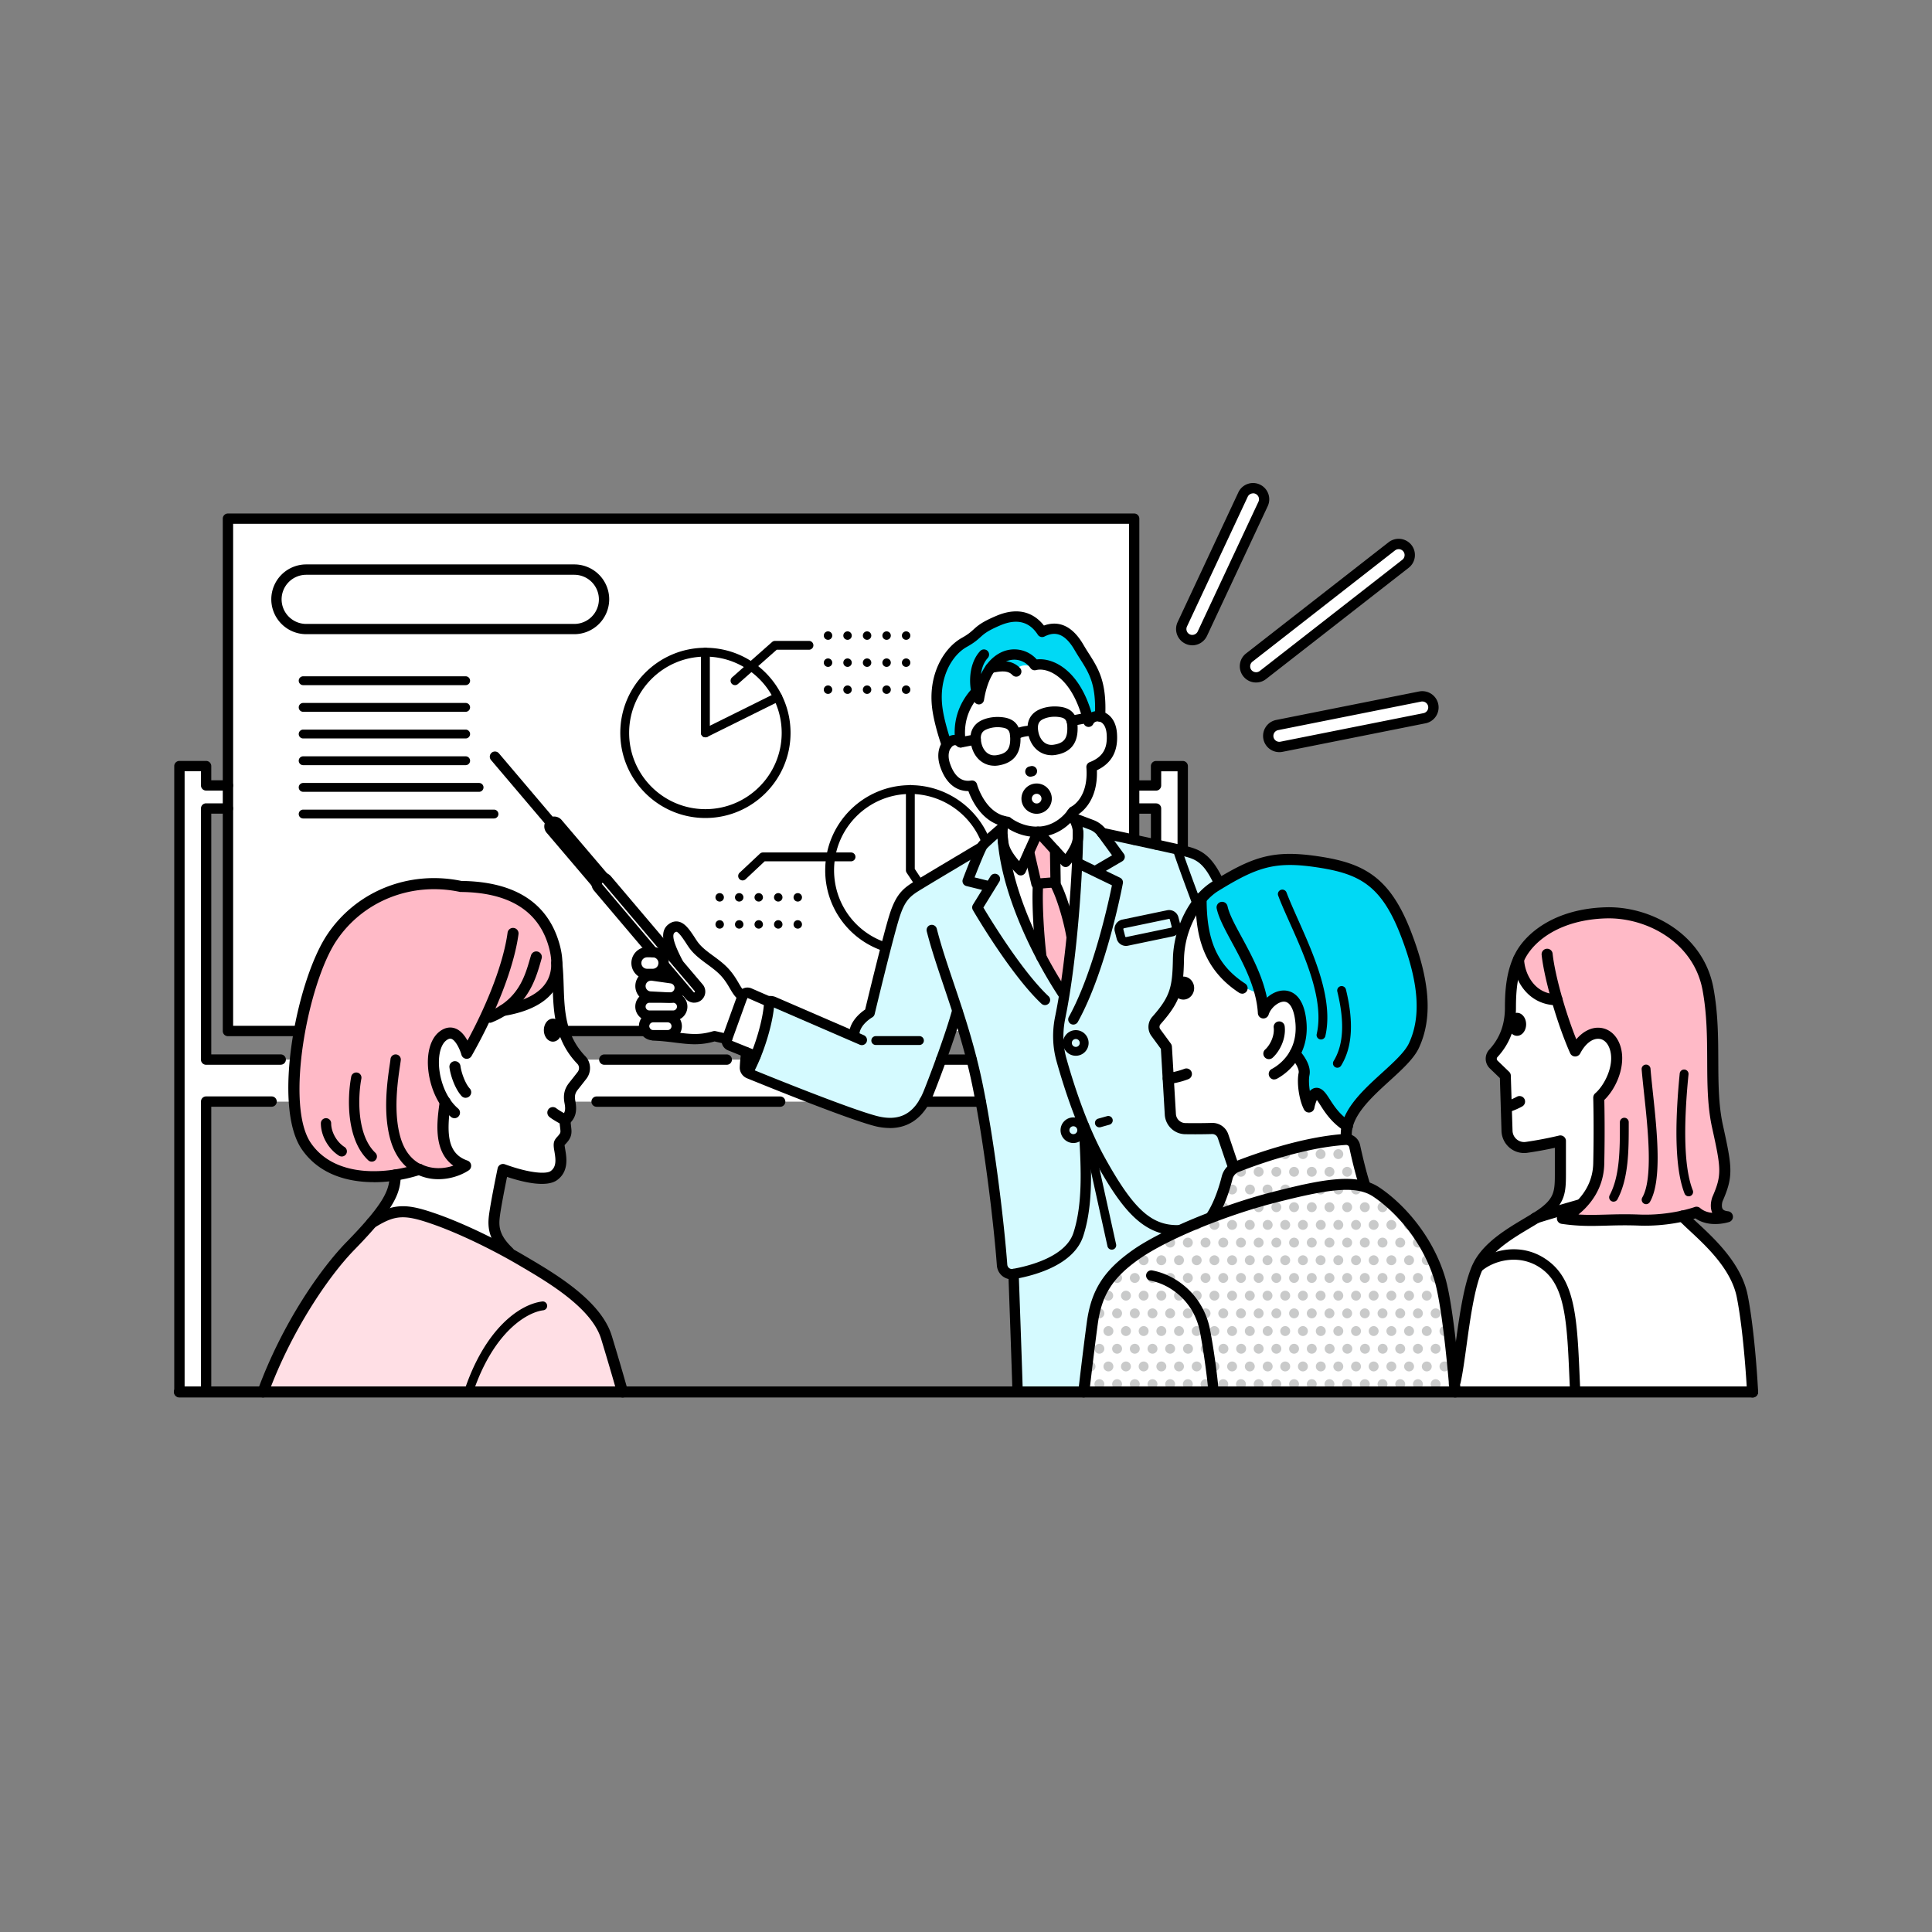 <svg xmlns="http://www.w3.org/2000/svg" width="300" height="300" fill="none"><rect width="100%" height="100%" fill="#808080" stroke="none"/><g clip-path="url(#a)"><path fill="#fff" d="M272.135 216.135H168.32s.679-12.021 3.242-16.451 6.476-6.337 10.882-8.245 6.249-2.627 6.249-2.627l1.771-6.686 1.01-1.107s-1.172-4.778-2.11-5.392-.582-.857-3.484-.76-4.463.598-4.463-3.395c0-3.994-.291-8.908-.291-8.908l-1.924-3.105s3.509-3.759 3.638-6.604-1.617-14.106 11.763-18.31 21.675 2.797 23.914 11.325c2.24 8.529 3.267 13.581.68 17.381-2.588 3.799-10.042 7.736-10.357 13.694l1.488.428s.452 3.589 1.552 6.532c0 0 6.848 2.942 9.936 10.387s4.164 18.731 4.164 18.731 2.53-13.557 3.387-16.087 3.088-4.139 5.57-5.659 6.719-3.403 7.026-5.367c.307-1.965.348-8.771.348-8.771s-4.932 1.107-6.484.889c-1.553-.218-1.755-1.091-1.819-3.161l-.243-7.849-2.167-2.482s2.305-2.328 2.588-4.446-.211-6.677 1.641-11.14c1.851-4.462 8.723-8.585 17.309-6.895 8.586 1.689 12.289 7.712 12.564 14.858.274 7.146.04 13.742 1.018 17.954s1.852 7.631.615 9.749-1.173 3.719.388 4.196c0 0-2.474.905-4.39-.591l-2.312.591s5.562 3.734 7.454 7.679 2.344 4.551 2.878 10.008c.533 5.457.808 9.636.808 9.636zM58.174 189.604c2.2-2.409 3.428-7.187 3.202-7.146-.226.04 3.694-.881 3.694-.881s2.353 1.455 6.961-.38c0 0-2.789-1.164-3.023-3.889-.235-2.724.42-5.763.42-5.763s-2.538-3.266-2.086-7.575c.453-4.309 4.067-4.899 5.126-.42l2.91-5.594 3.905-1.455s6.21-.453 7.285-5.796c0 0 .299 3.193.687 7.024s1.455 4.81 2.458 6.249c1.002 1.439 1.891 1.463.663 3.024-1.23 1.56-2.11 1.923-1.94 3.467s-.154 2.7-.68 3.477c0 0 .469 2.053-.768 3.37 0 0-.154-.25-.024 1.472s.412 3.144-1.342 3.961-7.56-1.189-7.632-1.164c-.073.024-1.092 5.788-1.286 8.035s2.96 5.36 2.96 5.36-7.616-3.929-12.37-5.481-5.78-1.657-9.12.113zM119.44 155.474l-3.549-1.592-.582.792s-.922-.582-1.65-2.207-1.035-1.932-2.894-3.193-2.927-2.077-3.84-3.694c-.914-1.617-1.358-2.191-2.458-1.706-1.099.485-.671 3.104.38 5.198l-18.368-21.729-1.253 1.083 16.444 19.45s-2.652-.663-2.878 1.026c-.227 1.69 1.229 2.579 1.229 2.579s-1.375 1.56.218 3.411c-1.261.566-.93 2.474.436 3.064-.824.8-.93 2.199.243 2.522 1.172.324 4.285.881 6.241 1.011 1.957.129 3.946-.639 3.946-.639l1.794.485v.825l4.431 1.802s2.263-4.042 2.118-8.496zM147.34 115.266c-1.94.856-.671 6.806 3.598 6.725 0 0 1.94 5.101 4.875 5.497 0 0-.105 1.657.283 5.788s4.77 15.125 8.957 21.002c0 0 2.086-15.497 2.224-20.307.137-4.809-.016-5.626-.016-5.626l-.841-2.013s3.525-2.481 3.072-7.227c0 0 4.067-.485 3.145-5.23-.477-2.425-1.819-2.619-1.819-2.619s.412-4.616-1.261-7.389c-1.674-2.772-2.773-4.777-3.808-5.772-1.035-.994-3-.614-3.921.033 0 0-1.326-2.821-4.803-2.312s-3.961 1.738-5.715 2.886-5.441 3.395-5.797 7.025c-.356 3.629 1.827 9.555 1.827 9.555z"/><path fill="#fff" d="M179.509 118.96v3.031h-3.396V80.538H35.392v41.251h-3.388v-2.829h-4.147v97.175h4.147V171.06h122.572v-6.524H32.004v-38.988h3.388v34.55h140.721v-34.534h3.396v90.571h4.244V118.96z"/><path fill="#00D9F5" d="M160.365 103.552c-2.151-.817-2.733.719-2.733.719s-2.482-1.899-4.05-.218c0 0-1.747 2.466-1.536 4.284l-.542-.59s-2.595 1.512-2.401 7.065c0 0-1.189-.436-2.094.841 0 0-2.409-4.446-1.779-8.561.631-4.114 2.717-6.499 4.851-7.534 2.134-1.034 2.878-2.101 4.778-3.12s5.53-1.132 6.961 1.69c2.692-1.448 4.535-.243 5.724 2.4 1.188 2.644 1.843 2.11 2.757 4.923.857 3.008.275 5.999.275 5.999l-1.464.477s-2.385-10.081-8.747-8.375M186.518 139.428c-.331 4.899 1.957 12.942 9.176 14.858l.485 3.015s.833-2.732 3.347-2.603c2.515.13 3.606 5.748 1.545 8.917 0 0 1.544.897 1.447 2.813s-.162 4.009.727 5.473c0 0-.024-1.965 1.084-2.118 1.107-.154 2.684 4.106 4.883 5.092 0 0 .032-2.037 3.379-5.189s6.031-4.495 6.969-7.324c.938-2.83 1.585-5.53.598-10.259-.986-4.729-3.516-16.604-13.937-17.994-10.414-1.391-13.219.509-19.703 5.319"/><path fill="#FFBAC7" d="M235.811 148.959c.541 4.284 2.635 5.949 5.974 6.281l2.822 7.938s1.22-3.355 4.713-2.457c3.493.897 1.488 7.396-1.067 9.692 0 0 1.738 14.244-4.98 18.399 0 0-.211.63 6.128.63 6.338 0 12.572-.137 14.035-1.228 0 0 1.916 1.325 4.802.703 0 0-1.973-1.69-1.536-2.757s1.455-1.948 1.124-4.688c-.332-2.741-.857-4.067-1.269-7.308-.413-3.242-.615-10.719-.801-16.459-.186-5.739-2.441-15.044-14.358-15.65s-14.181 4.074-15.579 6.896zM86.47 147.843c.05 3.953 0 7.704-7.938 8.755-.47.315-3.145 1.342-3.145 1.342l-2.91 5.594s-.017-4.365-3.057-2.789-2.19 8.076 0 11.115c0 0-1.649 4.131.13 6.912s2.49 2.417 2.49 2.417-3.04 2.239-6.961.38c0 0-9.346 3.549-15.854-1.738s-2.628-20.274-.574-26.563c2.053-6.29 6.071-15.052 16.428-15.926 10.348-.873 16.024 1.464 18.198 3.937 2.175 2.474 3.17 4.632 3.194 6.564"/><path fill="#FFDFE5" d="M40.84 216.135h55.817s-1.64-7.995-3.258-10.25c-1.617-2.255-7.793-7.769-13.049-10.558-5.254-2.788-14.131-8.116-18.618-7.113s-6.614 4.034-9.104 7.235-9.992 13.847-11.787 20.686"/><path fill="#FFBAC7" d="m160.971 129.63-1.391 2.862 1.609 4.737.226 11.358 3.792 6.321 1.463-9.627-2.748-8.278-.073-4.931z"/><path fill="#D5FAFF" d="M155.7 128.466c-.259 6.265 4.689 19.498 9.677 26.232 0 0 3.024-22.424 1.674-27.533l3.411 1.172.89 1.034s9.475 2.029 11.989 2.498 4.455 2.11 6.007 5.36c0 0-2.692 1.56-4.552 4.826s-1.98 7.324-1.948 9.579-.299 3.08-1.916 5.133-1.763 2.684-1.763 2.684l1.925 3.104s.501 9.006.622 10.485 1.447 2.538 3.38 2.215 3.605-.679 4.244.364 2.207 5.804 2.207 5.804-.695.38-1.124 1.843c-.428 1.463-2.457 5.538-2.457 5.538s-3.816 1.568-7.091 3.37c-3.274 1.803-8.238 4.649-10.186 9.062-1.949 4.414-2.393 14.664-2.393 14.664h-10.325l-.865-18.075s-1.358.598-1.6-2.166c-.243-2.765-2.078-20.121-3.105-24.527-1.027-4.405-3.783-13.896-3.783-13.896s-2.216 7.656-3.97 11.196-3.08 6.233-7.365 5.74-21.643-7.744-21.643-7.744l-.089-3.177 1.755.711s1.633-5.982 2.118-8.496l13.202 5.497s-.234-2.514 2.401-3.711c0 0 2.474-11.026 3.541-13.985s1.698-4.914 5.215-6.798 8.715-5.23 8.715-5.23l3.177-2.781z"/><path fill="#C9CACA" d="M223.409 197.858a.74.74 0 0 0-.485-.186.77.77 0 0 0-.768.768c0 .42.347.768.768.768a.75.75 0 0 0 .727-.582 13 13 0 0 0-.25-.768zM221.549 194.923a.773.773 0 0 0-.768.768c0 .421.348.768.768.768a.77.77 0 0 0 .768-.768.7.7 0 0 0-.056-.266c-.025-.041-.041-.081-.065-.122a.76.76 0 0 0-.647-.38M222.924 203.168a.773.773 0 0 0-.768.768c0 .421.347.768.768.768.42 0 .768-.347.768-.768a.773.773 0 0 0-.768-.768M223.53 201.188c0 .421.347.768.768.768.048 0 .081-.016.129-.024a54 54 0 0 0-.299-1.479.75.75 0 0 0-.59.735zM221.549 200.42a.773.773 0 0 0-.768.768c0 .42.348.768.768.768a.773.773 0 0 0 .768-.768.773.773 0 0 0-.768-.768M224.904 209.434c0 .371.267.671.623.735-.049-.469-.097-.954-.146-1.447a.76.76 0 0 0-.477.712M222.924 208.666a.77.77 0 0 0-.768.767c0 .421.347.768.768.768.42 0 .768-.347.768-.768a.773.773 0 0 0-.768-.767M224.298 207.453a.768.768 0 1 0 0-1.536.768.768 0 0 0 0 1.536M221.549 207.453a.768.768 0 1 0 0-1.536.768.768 0 0 0 0 1.536M225.672 214.162a.773.773 0 0 0-.768.768c0 .421.348.768.768.768a.8.8 0 0 0 .275-.056c-.016-.283-.048-.776-.089-1.447-.064-.016-.121-.041-.186-.041zM222.924 214.163a.77.77 0 0 0-.768.768c0 .42.347.768.768.768.42 0 .768-.348.768-.768a.773.773 0 0 0-.768-.768M224.298 212.95a.768.768 0 1 0 0-1.536.768.768 0 0 0 0 1.536M218.032 190.202c0 .42.348.768.768.768a.75.75 0 0 0 .59-.291q-.423-.606-.881-1.188a.77.77 0 0 0-.477.711M216.658 187.454c0 .42.348.768.768.768a23 23 0 0 0-.76-.801v.033zM218.8 194.923a.773.773 0 0 0-.768.768c0 .421.348.768.768.768a.77.77 0 0 0 .768-.768.773.773 0 0 0-.768-.768M216.052 194.923a.773.773 0 0 0-.768.768c0 .421.347.768.768.768.42 0 .768-.347.768-.768a.773.773 0 0 0-.768-.768M220.175 193.719a.753.753 0 0 0 .744-.671c-.162-.275-.332-.55-.502-.817-.081-.024-.161-.048-.242-.048a.77.77 0 0 0-.768.768c0 .42.347.768.768.768M217.426 193.719a.773.773 0 0 0 .768-.768.77.77 0 0 0-.768-.768.773.773 0 0 0-.768.768c0 .42.348.768.768.768M218.8 200.42a.773.773 0 0 0-.768.768c0 .42.348.768.768.768a.773.773 0 0 0 .768-.768.773.773 0 0 0-.768-.768M216.052 200.42a.773.773 0 0 0-.768.768c0 .42.347.768.768.768.42 0 .768-.348.768-.768a.773.773 0 0 0-.768-.768M220.175 199.208c.42 0 .768-.348.768-.768a.773.773 0 0 0-.768-.768.77.77 0 0 0-.768.768c0 .42.347.768.768.768M217.426 199.208a.773.773 0 0 0 .768-.768.77.77 0 0 0-.768-.768.773.773 0 0 0-.768.768c0 .42.348.768.768.768M218.8 207.453a.768.768 0 1 0 0-1.536.768.768 0 0 0 0 1.536M216.052 205.917a.773.773 0 0 0-.768.768c0 .42.347.768.768.768.42 0 .768-.348.768-.768a.773.773 0 0 0-.768-.768M220.175 204.704c.42 0 .768-.347.768-.768a.773.773 0 0 0-.768-.768.773.773 0 0 0-.768.768c0 .421.347.768.768.768M217.426 204.704a.77.77 0 0 0 .768-.768.773.773 0 0 0-.768-.768.773.773 0 0 0-.768.768c0 .421.348.768.768.768M220.175 214.163a.77.77 0 0 0-.768.768c0 .42.347.768.768.768.42 0 .768-.348.768-.768a.773.773 0 0 0-.768-.768M217.426 214.163a.773.773 0 0 0-.768.768c0 .42.348.768.768.768a.773.773 0 0 0 .768-.768.77.77 0 0 0-.768-.768M221.549 212.95a.768.768 0 1 0 0-1.536.768.768 0 0 0 0 1.536M218.8 212.95a.768.768 0 1 0 0-1.536.768.768 0 0 0 0 1.536M220.175 210.201c.42 0 .768-.347.768-.768a.773.773 0 0 0-.768-.767.77.77 0 0 0-.768.767c0 .421.347.768.768.768M217.426 210.201a.77.77 0 0 0 .768-.768.77.77 0 0 0-.768-.767.773.773 0 0 0-.768.767c0 .421.348.768.768.768M211.929 188.221a.767.767 0 1 0 .001-1.535.767.767 0 0 0-.001 1.535M213.303 185.473a.77.77 0 0 0 .606-.315c-.42-.275-.857-.526-1.301-.76a.8.8 0 0 0-.065.307c0 .42.348.768.768.768zM210.562 183.938a.773.773 0 0 0-.768.767c0 .421.348.768.768.768s.768-.347.768-.768a.773.773 0 0 0-.768-.767M211.161 181.957c0 .242.121.444.291.59l-.243-.817c-.024.073-.048.146-.048.227M211.929 193.719a.768.768 0 1 0 0-1.536.768.768 0 0 0 0 1.536M216.052 190.97c.42 0 .768-.348.768-.768a.773.773 0 0 0-.768-.768.773.773 0 0 0-.768.768c0 .42.347.768.768.768M213.303 190.97c.42 0 .768-.348.768-.768a.773.773 0 0 0-.768-.768.773.773 0 0 0-.768.768c0 .42.347.768.768.768M214.677 188.221a.767.767 0 1 0 .001-1.535.767.767 0 0 0-.001 1.535M213.303 194.923a.773.773 0 0 0-.768.768c0 .421.347.768.768.768.42 0 .768-.347.768-.768a.773.773 0 0 0-.768-.768M210.562 194.923a.773.773 0 0 0-.768.768c0 .421.348.768.768.768s.768-.347.768-.768a.773.773 0 0 0-.768-.768M214.677 193.719a.768.768 0 1 0 0-1.536.768.768 0 0 0 0 1.536M213.303 200.42a.773.773 0 0 0-.768.768c0 .42.347.768.768.768.42 0 .768-.348.768-.768a.773.773 0 0 0-.768-.768M210.562 200.42a.773.773 0 0 0-.768.768c0 .42.348.768.768.768s.768-.348.768-.768a.773.773 0 0 0-.768-.768M214.677 199.208a.773.773 0 0 0 .768-.768.77.77 0 0 0-.768-.768.773.773 0 0 0-.768.768c0 .42.348.768.768.768M211.929 199.208c.42 0 .768-.348.768-.768a.773.773 0 0 0-.768-.768.77.77 0 0 0-.768.768c0 .42.347.768.768.768M213.303 205.917a.773.773 0 0 0-.768.768c0 .42.347.768.768.768.42 0 .768-.348.768-.768a.773.773 0 0 0-.768-.768M210.562 205.917a.773.773 0 0 0-.768.768c0 .42.348.768.768.768s.768-.348.768-.768a.773.773 0 0 0-.768-.768M214.677 204.704a.77.77 0 0 0 .768-.768.773.773 0 0 0-.768-.768.773.773 0 0 0-.768.768c0 .421.348.768.768.768M211.929 204.704c.42 0 .768-.347.768-.768a.773.773 0 0 0-.768-.768.773.773 0 0 0-.768.768c0 .421.347.768.768.768M214.677 215.699a.768.768 0 1 0 0-1.536.768.768 0 0 0 0 1.536M211.929 215.699a.768.768 0 1 0 0-1.536.768.768 0 0 0 0 1.536M216.052 212.95c.42 0 .768-.348.768-.768a.773.773 0 0 0-.768-.768.773.773 0 0 0-.768.768c0 .42.347.768.768.768M213.303 212.95c.42 0 .768-.348.768-.768a.773.773 0 0 0-.768-.768.773.773 0 0 0-.768.768c0 .42.347.768.768.768M214.677 210.201a.768.768 0 1 0 0-1.535.768.768 0 0 0 0 1.535M211.929 210.201a.768.768 0 1 0 0-1.535.768.768 0 0 0 0 1.535M209.188 181.189a.773.773 0 0 0-.768.768c0 .42.348.768.768.768s.768-.348.768-.768a.773.773 0 0 0-.768-.768M206.439 181.189a.773.773 0 0 0-.768.768c0 .42.348.768.768.768s.768-.348.768-.768a.773.773 0 0 0-.768-.768M209.794 179.208c0 .421.348.768.768.768.041 0 .081-.016.113-.024l-.436-1.439a.77.77 0 0 0-.453.695zM207.813 178.44a.773.773 0 0 0-.768.768c0 .421.348.768.768.768a.773.773 0 0 0 .769-.768.774.774 0 0 0-.769-.768M205.064 178.44a.773.773 0 0 0-.768.768c0 .421.348.768.768.768a.77.77 0 0 0 .768-.768.773.773 0 0 0-.768-.768M209.511 177.147a8 8 0 0 0-.752-.065.76.76 0 0 0 .421.146.8.8 0 0 0 .331-.081M206.795 177.131c-.178.016-.38.032-.574.056a.7.7 0 0 0 .218.041.76.76 0 0 0 .356-.097M209.188 188.221a.767.767 0 1 0 .001-1.535.767.767 0 0 0-.001 1.535M206.439 188.221a.767.767 0 1 0 .001-1.535.767.767 0 0 0-.001 1.535M207.813 185.473a.773.773 0 0 0 .769-.768.773.773 0 0 0-.769-.767.773.773 0 0 0-.768.767c0 .421.348.768.768.768M209.188 193.719a.768.768 0 1 0 0-1.536.768.768 0 0 0 0 1.536M206.439 193.719a.768.768 0 1 0 0-1.536.768.768 0 0 0 0 1.536M210.562 190.97c.42 0 .768-.348.768-.768a.773.773 0 0 0-.768-.768.773.773 0 0 0-.768.768c0 .42.348.768.768.768M207.813 190.97a.774.774 0 0 0 .769-.768.774.774 0 0 0-.769-.768.773.773 0 0 0-.768.768c0 .42.348.768.768.768M207.813 194.923a.773.773 0 0 0-.768.768c0 .421.348.768.768.768a.773.773 0 0 0 .769-.768.774.774 0 0 0-.769-.768M205.064 194.923a.773.773 0 0 0-.768.768c0 .421.348.768.768.768a.77.77 0 0 0 .768-.768.773.773 0 0 0-.768-.768M207.813 200.42a.773.773 0 0 0-.768.768c0 .42.348.768.768.768a.774.774 0 0 0 .769-.768.774.774 0 0 0-.769-.768M205.064 200.42a.773.773 0 0 0-.768.768c0 .42.348.768.768.768a.773.773 0 0 0 .768-.768.773.773 0 0 0-.768-.768M209.188 199.208c.42 0 .768-.348.768-.768a.773.773 0 0 0-.768-.768.773.773 0 0 0-.768.768c0 .42.348.768.768.768M206.439 199.208c.42 0 .768-.348.768-.768a.773.773 0 0 0-.768-.768.773.773 0 0 0-.768.768c0 .42.348.768.768.768M207.813 205.917a.773.773 0 0 0-.768.768c0 .42.348.768.768.768a.774.774 0 0 0 .769-.768.774.774 0 0 0-.769-.768M205.064 207.453a.768.768 0 1 0 0-1.535.768.768 0 0 0 0 1.535M209.188 204.704c.42 0 .768-.347.768-.768a.773.773 0 0 0-.768-.768.773.773 0 0 0-.768.768c0 .421.348.768.768.768M206.439 204.704c.42 0 .768-.347.768-.768a.773.773 0 0 0-.768-.768.773.773 0 0 0-.768.768c0 .421.348.768.768.768M209.188 215.699a.768.768 0 1 0 0-1.536.768.768 0 0 0 0 1.536M206.439 215.699a.768.768 0 1 0 0-1.536.768.768 0 0 0 0 1.536M210.562 212.95c.42 0 .768-.348.768-.768a.773.773 0 0 0-.768-.768.773.773 0 0 0-.768.768c0 .42.348.768.768.768M207.813 212.95a.774.774 0 0 0 .769-.768.774.774 0 0 0-.769-.768.773.773 0 0 0-.768.768c0 .42.348.768.768.768M209.188 210.201a.768.768 0 1 0 0-1.535.768.768 0 0 0 0 1.535M206.439 210.201a.768.768 0 1 0 0-1.535.768.768 0 0 0 0 1.535M203.69 181.189a.773.773 0 0 0-.768.768c0 .42.348.768.768.768a.773.773 0 0 0 .768-.768.773.773 0 0 0-.768-.768M200.941 181.189a.773.773 0 0 0-.768.768c0 .42.348.768.768.768a.773.773 0 0 0 .768-.768.773.773 0 0 0-.768-.768M202.316 178.44a.773.773 0 0 0-.768.768c0 .421.348.768.768.768s.768-.347.768-.768a.773.773 0 0 0-.768-.768M203.69 186.686a.773.773 0 0 0-.768.768c0 .42.348.767.768.767a.77.77 0 0 0 .768-.767.77.77 0 0 0-.768-.768M200.941 186.686a.773.773 0 0 0-.768.768c0 .42.348.767.768.767a.77.77 0 0 0 .768-.767.77.77 0 0 0-.768-.768M205.064 185.473a.767.767 0 1 0 0-1.535.767.767 0 1 0 0 1.535M202.316 185.473a.768.768 0 1 0 0-1.535.768.768 0 0 0 0 1.535M199.567 185.473a.768.768 0 1 0 0-1.535.768.768 0 0 0 0 1.535M203.69 192.183a.773.773 0 0 0-.768.768c0 .42.348.768.768.768a.773.773 0 0 0 .768-.768.77.77 0 0 0-.768-.768M200.941 192.183a.773.773 0 0 0-.768.768c0 .42.348.768.768.768a.773.773 0 0 0 .768-.768.77.77 0 0 0-.768-.768M205.064 190.97a.768.768 0 1 0 0-1.535.768.768 0 0 0 0 1.535M202.316 190.97a.768.768 0 1 0 0-1.536.768.768 0 0 0 0 1.536M202.316 194.923a.773.773 0 0 0-.768.768c0 .421.348.768.768.768s.768-.347.768-.768a.773.773 0 0 0-.768-.768M199.567 194.923a.773.773 0 0 0-.768.768c0 .421.347.768.768.768.42 0 .768-.347.768-.768a.773.773 0 0 0-.768-.768M202.316 200.42a.773.773 0 0 0-.768.768c0 .42.348.768.768.768s.768-.348.768-.768a.773.773 0 0 0-.768-.768M199.567 200.42a.773.773 0 0 0-.768.768c0 .42.347.768.768.768.42 0 .768-.348.768-.768a.773.773 0 0 0-.768-.768M203.69 199.208a.773.773 0 0 0 .768-.768.77.77 0 0 0-.768-.768.773.773 0 0 0-.768.768c0 .42.348.768.768.768M200.941 199.208a.773.773 0 0 0 .768-.768.77.77 0 0 0-.768-.768.773.773 0 0 0-.768.768c0 .42.348.768.768.768M202.316 207.453a.768.768 0 1 0 0-1.536.768.768 0 0 0 0 1.536M199.567 207.453a.768.768 0 1 0 0-1.536.768.768 0 0 0 0 1.536M203.69 204.704a.77.77 0 0 0 .768-.768.773.773 0 0 0-.768-.768.773.773 0 0 0-.768.768c0 .421.348.768.768.768M200.941 204.704a.77.77 0 0 0 .768-.768.773.773 0 0 0-.768-.768.773.773 0 0 0-.768.768c0 .421.348.768.768.768M203.69 214.163a.773.773 0 0 0-.768.768c0 .42.348.768.768.768a.773.773 0 0 0 .768-.768.77.77 0 0 0-.768-.768M200.941 214.163a.773.773 0 0 0-.768.768c0 .42.348.768.768.768a.773.773 0 0 0 .768-.768.77.77 0 0 0-.768-.768M205.064 212.95a.768.768 0 1 0 0-1.535.768.768 0 0 0 0 1.535M202.316 212.95a.768.768 0 1 0 0-1.536.768.768 0 0 0 0 1.536M203.69 210.201a.77.77 0 0 0 .768-.768.77.77 0 0 0-.768-.767.773.773 0 0 0-.768.767c0 .421.348.768.768.768M200.941 210.201a.77.77 0 0 0 .768-.768.77.77 0 0 0-.768-.767.773.773 0 0 0-.768.767c0 .421.348.768.768.768M198.193 181.189a.773.773 0 0 0-.768.768c0 .42.347.768.768.768.42 0 .768-.348.768-.768a.773.773 0 0 0-.768-.768M195.444 181.189a.773.773 0 0 0-.768.768c0 .42.347.768.768.768.42 0 .768-.348.768-.768a.773.773 0 0 0-.768-.768M199.567 179.976c.42 0 .768-.347.768-.768a.76.76 0 0 0-.542-.719c-.258.073-.541.161-.808.242a.78.78 0 0 0-.186.477c0 .421.347.768.768.768M196.818 179.976a.77.77 0 0 0 .768-.768c0-.016 0-.024-.008-.04-.452.145-.905.299-1.382.469a.74.74 0 0 0 .622.339M198.193 186.686a.77.77 0 0 0-.768.768c0 .42.347.767.768.767.42 0 .768-.347.768-.767a.773.773 0 0 0-.768-.768M195.444 186.686a.77.77 0 0 0-.768.768c0 .42.347.767.768.767.42 0 .768-.347.768-.767a.773.773 0 0 0-.768-.768M196.818 185.473a.767.767 0 1 0 0-1.535.767.767 0 1 0 0 1.535M194.069 185.473a.768.768 0 1 0 0-1.535.768.768 0 0 0 0 1.535M198.193 192.183a.77.77 0 0 0-.768.768c0 .42.347.768.768.768.42 0 .768-.348.768-.768a.773.773 0 0 0-.768-.768M195.444 192.183a.77.77 0 0 0-.768.768c0 .42.347.768.768.768.42 0 .768-.348.768-.768a.773.773 0 0 0-.768-.768M199.567 190.97a.768.768 0 1 0 0-1.536.768.768 0 0 0 0 1.536M196.818 190.97a.768.768 0 1 0 0-1.535.768.768 0 0 0 0 1.535M194.069 190.97a.768.768 0 1 0 0-1.536.768.768 0 0 0 0 1.536M196.818 194.923a.773.773 0 0 0-.768.768c0 .421.348.768.768.768a.77.77 0 0 0 .768-.768.773.773 0 0 0-.768-.768M194.069 194.923a.773.773 0 0 0-.768.768c0 .421.348.768.768.768a.77.77 0 0 0 .768-.768.773.773 0 0 0-.768-.768M196.818 200.42a.773.773 0 0 0-.768.768c0 .42.348.768.768.768a.773.773 0 0 0 .768-.768.773.773 0 0 0-.768-.768M194.069 200.42a.773.773 0 0 0-.768.768c0 .42.348.768.768.768a.773.773 0 0 0 .768-.768.773.773 0 0 0-.768-.768M198.193 199.208c.42 0 .768-.348.768-.768a.773.773 0 0 0-.768-.768.77.77 0 0 0-.768.768c0 .42.347.768.768.768M195.444 199.208c.42 0 .768-.348.768-.768a.773.773 0 0 0-.768-.768.77.77 0 0 0-.768.768c0 .42.347.768.768.768M196.818 207.453a.768.768 0 1 0 0-1.535.768.768 0 0 0 0 1.535M194.069 207.453a.768.768 0 1 0 0-1.536.768.768 0 0 0 0 1.536M198.193 204.704c.42 0 .768-.347.768-.768a.773.773 0 0 0-.768-.768.773.773 0 0 0-.768.768c0 .421.347.768.768.768M195.444 204.704c.42 0 .768-.347.768-.768a.773.773 0 0 0-.768-.768.773.773 0 0 0-.768.768c0 .421.347.768.768.768M198.193 214.163a.77.77 0 0 0-.768.768c0 .42.347.768.768.768.42 0 .768-.348.768-.768a.773.773 0 0 0-.768-.768M195.444 214.163a.77.77 0 0 0-.768.768c0 .42.347.768.768.768.42 0 .768-.348.768-.768a.773.773 0 0 0-.768-.768M199.567 212.95a.768.768 0 1 0 0-1.536.768.768 0 0 0 0 1.536M196.818 212.95a.768.768 0 1 0 0-1.535.768.768 0 0 0 0 1.535M198.193 210.201c.42 0 .768-.347.768-.768a.773.773 0 0 0-.768-.767.77.77 0 0 0-.768.767c0 .421.347.768.768.768M195.444 210.201c.42 0 .768-.347.768-.768a.773.773 0 0 0-.768-.767.77.77 0 0 0-.768.767c0 .421.347.768.768.768M192.695 181.189a.773.773 0 0 0-.768.768c0 .42.348.768.768.768a.773.773 0 0 0 .768-.768.773.773 0 0 0-.768-.768M192.695 188.221a.767.767 0 1 0 .001-1.535.767.767 0 0 0-.001 1.535M189.946 188.221a.767.767 0 1 0 .001-1.535.767.767 0 0 0-.001 1.535M191.321 185.473c.42 0 .768-.347.768-.768a.773.773 0 0 0-.768-.767.77.77 0 0 0-.768.767c0 .421.347.768.768.768M190.456 182.134l-.194.518a.78.78 0 0 0 .452-.679zM191.321 189.434a.773.773 0 0 0-.768.768c0 .42.347.768.768.768.42 0 .768-.348.768-.768a.773.773 0 0 0-.768-.768M191.321 194.923a.773.773 0 0 0-.768.768c0 .421.347.768.768.768.42 0 .768-.347.768-.768a.773.773 0 0 0-.768-.768M188.572 194.923a.773.773 0 0 0-.768.768c0 .421.347.768.768.768.42 0 .768-.347.768-.768a.773.773 0 0 0-.768-.768M192.695 193.719a.768.768 0 1 0 0-1.536.768.768 0 0 0 0 1.536M189.946 193.719a.768.768 0 1 0 0-1.536.768.768 0 0 0 0 1.536M191.321 200.42a.773.773 0 0 0-.768.768c0 .42.347.768.768.768.42 0 .768-.348.768-.768a.773.773 0 0 0-.768-.768M188.572 200.42a.773.773 0 0 0-.768.768c0 .42.347.768.768.768.42 0 .768-.348.768-.768a.773.773 0 0 0-.768-.768M192.695 199.208a.773.773 0 0 0 .768-.768.77.77 0 0 0-.768-.768.773.773 0 0 0-.768.768c0 .42.348.768.768.768M189.946 199.208a.773.773 0 0 0 .768-.768.77.77 0 0 0-.768-.768.773.773 0 0 0-.768.768c0 .42.348.768.768.768M191.321 205.917a.773.773 0 0 0-.768.768c0 .42.347.768.768.768.42 0 .768-.348.768-.768a.773.773 0 0 0-.768-.768M188.572 205.917a.773.773 0 0 0-.768.768c0 .42.347.768.768.768.42 0 .768-.348.768-.768a.773.773 0 0 0-.768-.768M192.695 204.704a.77.77 0 0 0 .768-.768.773.773 0 0 0-.768-.768.773.773 0 0 0-.768.768c0 .421.348.768.768.768M189.946 204.704a.77.77 0 0 0 .768-.768.773.773 0 0 0-.768-.768.773.773 0 0 0-.768.768c0 .421.348.768.768.768M192.695 215.699a.768.768 0 1 0 0-1.536.768.768 0 0 0 0 1.536M189.946 215.699a.768.768 0 1 0 0-1.536.768.768 0 0 0 0 1.536M194.069 212.95a.768.768 0 1 0 0-1.536.768.768 0 0 0 0 1.536M191.321 212.95c.42 0 .768-.348.768-.768a.773.773 0 0 0-.768-.768.773.773 0 0 0-.768.768c0 .42.347.768.768.768M192.695 210.201a.768.768 0 1 0 0-1.535.768.768 0 0 0 0 1.535M189.946 210.201a.768.768 0 1 0 0-1.535.768.768 0 0 0 0 1.535M187.804 190.202c0 .42.347.768.768.768.42 0 .768-.348.768-.768a.773.773 0 0 0-.768-.768.773.773 0 0 0-.768.768M185.823 190.97c.42 0 .768-.347.768-.768a.76.76 0 0 0-.404-.662c-.332.137-.704.299-1.1.476-.016.065-.04.122-.04.186 0 .421.348.768.768.768zM183.05 190.962h.025a.78.78 0 0 0 .598-.299c-.202.097-.413.194-.623.299M185.823 194.923a.773.773 0 0 0-.768.768c0 .421.348.768.768.768a.77.77 0 0 0 .768-.768.773.773 0 0 0-.768-.768M183.074 194.923a.773.773 0 0 0-.768.768c0 .421.348.768.768.768a.77.77 0 0 0 .768-.768.773.773 0 0 0-.768-.768M187.198 193.719a.768.768 0 1 0 0-1.536.768.768 0 0 0 0 1.536M184.449 193.719a.768.768 0 1 0 0-1.536.768.768 0 0 0 0 1.536M185.823 200.42a.773.773 0 0 0-.768.768c0 .42.348.768.768.768a.773.773 0 0 0 .768-.768.773.773 0 0 0-.768-.768M183.074 200.42a.773.773 0 0 0-.768.768c0 .42.348.768.768.768a.773.773 0 0 0 .768-.768.773.773 0 0 0-.768-.768M187.198 199.208c.42 0 .768-.348.768-.768a.773.773 0 0 0-.768-.768.77.77 0 0 0-.768.768c0 .42.347.768.768.768M184.449 199.208c.42 0 .768-.348.768-.768a.773.773 0 0 0-.768-.768.77.77 0 0 0-.768.768c0 .42.347.768.768.768M185.823 205.917a.773.773 0 0 0-.768.768c0 .42.348.768.768.768a.773.773 0 0 0 .768-.768.773.773 0 0 0-.768-.768M183.074 205.917a.773.773 0 0 0-.768.768c0 .42.348.768.768.768a.773.773 0 0 0 .768-.768.773.773 0 0 0-.768-.768M187.198 204.704c.42 0 .768-.347.768-.768a.773.773 0 0 0-.768-.768.773.773 0 0 0-.768.768c0 .421.347.768.768.768M184.449 204.704c.42 0 .768-.347.768-.768a.773.773 0 0 0-.768-.768.773.773 0 0 0-.768.768c0 .421.347.768.768.768M187.198 215.699a.768.768 0 1 0 0-1.536.768.768 0 0 0 0 1.536M184.449 215.699a.768.768 0 1 0 0-1.536.768.768 0 0 0 0 1.536M188.572 212.95c.42 0 .768-.348.768-.768a.773.773 0 0 0-.768-.768.773.773 0 0 0-.768.768c0 .42.347.768.768.768M185.823 212.95a.773.773 0 0 0 .768-.768.773.773 0 0 0-.768-.768.773.773 0 0 0-.768.768c0 .42.348.768.768.768M187.198 210.201a.768.768 0 1 0 0-1.535.768.768 0 0 0 0 1.535M184.449 210.201a.768.768 0 1 0 0-1.535.768.768 0 0 0 0 1.535M180.333 194.923a.773.773 0 0 0-.768.768c0 .421.348.768.768.768a.773.773 0 0 0 .769-.768.774.774 0 0 0-.769-.768M177.585 194.923a.773.773 0 0 0-.768.768c0 .421.348.768.768.768s.768-.347.768-.768a.773.773 0 0 0-.768-.768M181.7 193.719a.773.773 0 0 0 .768-.768.77.77 0 0 0-.768-.768.773.773 0 0 0-.768.768c0 .42.348.768.768.768M178.959 193.719a.773.773 0 0 0 .768-.768c0-.073-.024-.146-.04-.21-.421.242-.849.493-1.27.752a.77.77 0 0 0 .542.226M180.333 200.42a.773.773 0 0 0-.768.768c0 .42.348.768.768.768a.774.774 0 0 0 .769-.768.774.774 0 0 0-.769-.768M177.585 200.42a.773.773 0 0 0-.768.768c0 .42.348.768.768.768s.768-.348.768-.768a.773.773 0 0 0-.768-.768M181.7 199.208a.773.773 0 0 0 .768-.768.77.77 0 0 0-.768-.768.773.773 0 0 0-.768.768c0 .42.348.768.768.768M178.959 199.208a.773.773 0 0 0 .768-.768.77.77 0 0 0-.768-.768.773.773 0 0 0-.768.768c0 .42.348.768.768.768M180.333 207.453a.768.768 0 1 0 .001-1.537.768.768 0 0 0-.001 1.537M177.585 207.453a.768.768 0 1 0 0-1.536.768.768 0 0 0 0 1.536M181.7 204.704a.77.77 0 0 0 .768-.768.773.773 0 0 0-.768-.768.773.773 0 0 0-.768.768c0 .421.348.768.768.768M178.959 204.704a.77.77 0 0 0 .768-.768.773.773 0 0 0-.768-.768.773.773 0 0 0-.768.768c0 .421.348.768.768.768M181.7 214.163a.773.773 0 0 0-.768.768c0 .42.348.768.768.768a.773.773 0 0 0 .768-.768.77.77 0 0 0-.768-.768M178.959 214.163a.773.773 0 0 0-.768.768c0 .42.348.768.768.768a.773.773 0 0 0 .768-.768.77.77 0 0 0-.768-.768M183.074 212.95a.773.773 0 0 0 .768-.768.773.773 0 0 0-.768-.768.773.773 0 0 0-.768.768c0 .42.348.768.768.768M180.333 212.95a.768.768 0 1 0 .001-1.537.768.768 0 0 0-.001 1.537M181.7 210.201a.77.77 0 0 0 .768-.768.77.77 0 0 0-.768-.767.773.773 0 0 0-.768.767c0 .421.348.768.768.768M178.959 210.201a.77.77 0 0 0 .768-.768.77.77 0 0 0-.768-.767.773.773 0 0 0-.768.767c0 .421.348.768.768.768M174.836 196.467a.77.77 0 0 0 .768-.768.8.8 0 0 0-.056-.266 24 24 0 0 0-1.124.897c.121.081.25.137.404.137zM174.836 200.42a.773.773 0 0 0-.768.768c0 .42.348.768.768.768s.768-.348.768-.768a.773.773 0 0 0-.768-.768M172.087 200.42a.773.773 0 0 0-.768.768c0 .42.348.768.768.768a.773.773 0 0 0 .768-.768.773.773 0 0 0-.768-.768M176.21 199.208a.773.773 0 0 0 .768-.768.77.77 0 0 0-.768-.768.773.773 0 0 0-.768.768c0 .42.348.768.768.768M173.462 199.208c.42 0 .768-.348.768-.768a.773.773 0 0 0-.768-.768.77.77 0 0 0-.768.768c0 .42.347.768.768.768M174.836 207.453a.768.768 0 1 0 0-1.536.768.768 0 0 0 0 1.536M172.087 207.453a.768.768 0 1 0 0-1.535.768.768 0 0 0 0 1.535M176.21 204.704a.77.77 0 0 0 .768-.768.773.773 0 0 0-.768-.768.773.773 0 0 0-.768.768c0 .421.348.768.768.768M173.462 204.704c.42 0 .768-.347.768-.768a.773.773 0 0 0-.768-.768.773.773 0 0 0-.768.768c0 .421.347.768.768.768M176.21 214.163a.773.773 0 0 0-.768.768c0 .42.348.768.768.768a.773.773 0 0 0 .768-.768.77.77 0 0 0-.768-.768M173.462 214.163a.77.77 0 0 0-.768.768c0 .42.347.768.768.768.42 0 .768-.348.768-.768a.773.773 0 0 0-.768-.768M177.585 212.95a.768.768 0 1 0 0-1.536.768.768 0 0 0 0 1.536M174.836 212.95a.768.768 0 1 0 0-1.536.768.768 0 0 0 0 1.536M176.21 210.201a.77.77 0 0 0 .768-.768.77.77 0 0 0-.768-.767.773.773 0 0 0-.768.767c0 .421.348.768.768.768M173.462 210.201c.42 0 .768-.347.768-.768a.773.773 0 0 0-.768-.767.77.77 0 0 0-.768.767c0 .421.347.768.768.768M170.107 206.685a.765.765 0 0 0-.728-.76 21 21 0 0 0-.339 1.463.7.7 0 0 0 .299.065c.42 0 .768-.347.768-.768M170.713 204.704c.42 0 .768-.347.768-.768a.773.773 0 0 0-.768-.768.76.76 0 0 0-.647.38 6 6 0 0 0-.113.405c.008.42.348.751.768.751zM170.713 214.163a.77.77 0 0 0-.768.768c0 .42.347.768.768.768.42 0 .768-.348.768-.768a.773.773 0 0 0-.768-.768M172.087 212.95a.768.768 0 1 0 0-1.535.768.768 0 0 0 0 1.535M169.338 212.95a.773.773 0 0 0 .768-.768.773.773 0 0 0-.768-.768.773.773 0 0 0-.768.768c0 .42.348.768.768.768M170.713 210.201c.42 0 .768-.347.768-.768a.773.773 0 0 0-.768-.767.77.77 0 0 0-.768.767c0 .421.347.768.768.768M168.716 209.345c-.016.129-.041.266-.057.396a.8.8 0 0 0 .073-.316c0-.032-.016-.056-.016-.089zM168.732 214.931a.75.75 0 0 0-.396-.655c-.016.59-.016 1.043-.016 1.326a.76.76 0 0 0 .412-.671"/><path fill="#000" d="M244.599 216.935a.8.8 0 0 1-.801-.768l-.089-1.956c-.364-8.536-.606-14.171-3.977-16.927-3.493-2.862-7.94-1.561-9.839.226a.796.796 0 0 1-1.132-.032.795.795 0 0 1 .032-1.132c2.385-2.239 7.664-3.808 11.949-.299 3.921 3.217 4.18 9.135 4.56 18.099l.089 1.949a.81.81 0 0 1-.768.84h-.041zM241.777 156.096c-4.301 0-6.727-3.67-6.832-7.113a.85.85 0 0 1 .833-.881h.024c.461 0 .841.371.857.832.065 2.11 1.512 5.449 5.118 5.449.477 0 .857.388.857.857a.86.86 0 0 1-.857.856"/><path fill="#000" d="M225.963 215.335c-.056 0-.121 0-.186-.016a.853.853 0 0 1-.654-1.019c.315-1.471.598-3.492.897-5.642.671-4.842 1.431-10.331 3.048-13.064 1.706-2.869 4.972-4.818 7.6-6.386 1.002-.598 1.948-1.164 2.611-1.665 2.078-1.585 2.158-2.692 2.158-5.271v-4.042a61 61 0 0 1-4.268.776 3.5 3.5 0 0 1-2.757-.784 3.55 3.55 0 0 1-1.261-2.603l-.251-8.213-1.56-1.503a2.087 2.087 0 0 1-.073-2.935c1.633-1.778 2.417-3.904 2.417-6.499s.194-5.74 1.633-8.472c1.747-3.298 6.355-6.904 14.06-7.114 6.92-.194 15.134 4.139 16.686 12.546.72 3.88.736 7.631.752 11.261.016 3.557.033 6.92.72 10.032 1.439 6.548 1.657 7.898-.049 11.802-.081.211-.202.849 0 1.189.122.202.404.323.833.371a.86.86 0 0 1 .768.76.85.85 0 0 1-.582.906c-.129.04-3.008.978-5.239-.558-1.188.372-4.56 1.269-8.772 1.116-1.989-.073-3.533-.033-5.028.008-2.272.064-4.237.121-6.969-.275a.86.86 0 0 1-.243-1.633c.202-.097 5.021-2.425 5.142-7.753.129-5.868 0-10.161 0-10.201 0-.259.105-.51.299-.679 1.415-1.205 3.048-4.317 2.296-6.783-.307-1.002-.922-1.616-1.682-1.681-1.051-.097-2.166.776-2.942 2.28a.89.89 0 0 1-.793.46.86.86 0 0 1-.76-.509c-1.997-4.486-4.026-11.479-4.43-15.27a.86.86 0 0 1 .76-.946.85.85 0 0 1 .946.76c.347 3.258 1.956 9.005 3.678 13.298 1.051-1.245 2.385-1.916 3.695-1.787 1.471.138 2.652 1.213 3.169 2.894.881 2.878-.582 6.435-2.514 8.31.024 1.197.097 5.012-.008 9.895-.081 3.929-2.272 6.475-4.01 7.89 1.504.097 2.838.056 4.309.016 1.455-.041 3.104-.089 5.15-.008 4.826.186 8.537-1.148 8.578-1.164a.87.87 0 0 1 .857.153c.558.485 1.237.687 1.883.744-.477-1.091-.032-2.304.017-2.449 1.495-3.42 1.374-4.366-.041-10.776-.727-3.298-.744-6.742-.76-10.396-.016-3.549-.032-7.227-.719-10.953-1.383-7.47-8.724-11.31-14.949-11.148-6.969.194-11.068 3.331-12.588 6.2-1.269 2.393-1.439 5.222-1.439 7.672 0 3.047-.938 5.553-2.87 7.663a.39.39 0 0 0 0 .542l1.811 1.746a.83.83 0 0 1 .259.59l.267 8.561c.016.517.25 1.002.646 1.334.397.331.898.477 1.407.404a59 59 0 0 0 5.174-.986.86.86 0 0 1 .736.161c.21.162.331.413.331.671v5.125c0 2.862-.129 4.576-2.837 6.637-.744.566-1.73 1.156-2.773 1.779-2.458 1.463-5.522 3.29-7.002 5.788-1.447 2.433-2.207 7.97-2.821 12.416-.299 2.175-.582 4.236-.914 5.764a.86.86 0 0 1-.84.679z"/><path fill="#000" d="M250.557 186.597a.7.7 0 0 1-.323-.081.68.68 0 0 1-.283-.929c1.592-3 1.584-7.219 1.584-10.938v-.396a.687.687 0 0 1 1.375 0v.396c0 3.88 0 8.278-1.747 11.576a.68.68 0 0 1-.606.364zM255.61 186.985a.694.694 0 0 1-.598-1.035c1.706-2.926.873-10.638.266-16.265-.145-1.35-.274-2.586-.363-3.629a.69.69 0 0 1 .63-.744.694.694 0 0 1 .744.631c.081 1.034.218 2.255.356 3.597.663 6.144 1.479 13.791-.453 17.105a.69.69 0 0 1-.598.34zM262.215 185.764a.68.68 0 0 1-.638-.436c-1.375-3.484-1.625-9.757-.752-18.633a.684.684 0 0 1 .752-.615c.38.041.654.372.614.752-.857 8.658-.631 14.713.663 17.995a.683.683 0 0 1-.639.937M233.895 172.749a.862.862 0 0 1-.178-1.705c.639-.138 1.528-.582 1.819-.744a.87.87 0 0 1 1.172.331.87.87 0 0 1-.331 1.172c-.13.073-1.294.712-2.304.922-.057.016-.122.016-.178.016zM272.135 217a.86.86 0 0 1-.857-.817c0-.088-.461-9.037-1.585-14.728-.857-4.349-4.729-7.947-7.292-10.323-.712-.663-1.318-1.229-1.779-1.722a.858.858 0 1 1 1.261-1.164c.413.444 1.003.994 1.69 1.633 2.725 2.53 6.84 6.354 7.81 11.252 1.148 5.821 1.601 14.608 1.617 14.98a.853.853 0 0 1-.817.897h-.04zM238.414 190.008a.86.86 0 0 1-.817-.598.857.857 0 0 1 .55-1.083c2.272-.736 7.058-2.094 7.107-2.11a.858.858 0 0 1 .468 1.649c-.048.016-4.802 1.358-7.041 2.085a.8.8 0 0 1-.267.041zM191.466 181.884a.865.865 0 0 1-.816-.582l-1.561-4.608a.9.9 0 0 0-.873-.598c-1.407.04-2.821.048-4.212.024a3.22 3.22 0 0 1-3.137-3.015l-.606-10.234-1.48-2.021a2.37 2.37 0 0 1 .138-2.951c2.805-3.169 3.128-4.624 3.209-8.965.097-4.931 2.628-9.894 6.153-12.061 6.354-3.912 9.467-4.955 16.541-3.888 6.88 1.043 10.979 3.128 14.269 11.649 2.992 7.728 3.38 13.475 1.237 18.083-.784 1.682-2.611 3.347-4.551 5.117-2.935 2.676-6.258 5.707-5.837 8.836a.857.857 0 0 1-1.698.226c-.542-4.026 3.137-7.372 6.387-10.331 1.811-1.649 3.516-3.209 4.155-4.575 1.932-4.155 1.528-9.475-1.285-16.734-3.024-7.825-6.436-9.579-12.928-10.565-6.589-1.003-9.337-.073-15.385 3.645-2.579 1.593-5.247 5.748-5.336 10.631-.089 4.777-.549 6.572-3.638 10.064a.62.62 0 0 0-.04.792l1.633 2.223a.94.94 0 0 1 .17.461l.622 10.485a1.5 1.5 0 0 0 1.455 1.398c1.359.024 2.749.016 4.132-.024a2.6 2.6 0 0 1 2.546 1.77l1.561 4.608a.86.86 0 0 1-.542 1.091.8.8 0 0 1-.275.049z"/><path fill="#000" d="M209.204 175.732a.8.8 0 0 1-.461-.137c-1.973-1.261-3.024-2.894-3.711-3.977-.17-.267-.38-.598-.55-.809-.145.3-.307.801-.388 1.245a.85.85 0 0 1-.711.687.86.86 0 0 1-.889-.444c-.76-1.423-1.165-4.139-.841-5.699.129-.623-.639-1.803-1.205-2.401a.857.857 0 1 1 1.253-1.172c.202.218 1.997 2.182 1.633 3.928-.129.607-.089 1.544.057 2.45.137-.146.283-.259.453-.348a1.32 1.32 0 0 1 1.204.008c.566.283.954.881 1.439 1.633.647 1.011 1.537 2.401 3.194 3.46a.861.861 0 0 1-.469 1.585zM205.129 161.408c-.048 0-.105 0-.153-.017a.68.68 0 0 1-.518-.824c1.197-5.239-1.795-11.924-4.196-17.3-.679-1.519-1.326-2.958-1.786-4.195a.69.69 0 1 1 1.293-.485c.453 1.196 1.083 2.611 1.754 4.123 2.482 5.561 5.579 12.473 4.277 18.164a.69.69 0 0 1-.671.534M207.668 165.797a.7.7 0 0 1-.356-.097.685.685 0 0 1-.226-.946c1.544-2.522 1.73-6.046.574-10.783a.69.69 0 0 1 .501-.833.694.694 0 0 1 .833.501c1.245 5.109 1.002 8.973-.744 11.827a.7.7 0 0 1-.59.331z"/><path fill="#000" d="M197.869 167.624a.863.863 0 0 1-.404-1.625c1.043-.549 4.39-2.748 3.606-7.825-.146-.954-.558-2.562-1.633-2.635-.874-.057-2.111.93-2.442 2.005a.857.857 0 0 1-1.674-.21c-.226-3.978-2.336-7.874-4.034-11.01-1.099-2.03-2.045-3.784-2.361-5.255a.866.866 0 0 1 .663-1.019.865.865 0 0 1 1.019.663c.259 1.229 1.148 2.878 2.191 4.786 1.463 2.7 3.218 5.942 3.929 9.426.792-.72 1.803-1.181 2.83-1.116.97.073 2.684.695 3.209 4.091.987 6.361-3.573 9.126-4.495 9.611a.9.9 0 0 1-.404.097z"/><path fill="#000" d="M192.881 154.294a.9.9 0 0 1-.469-.137c-6.015-3.937-6.783-9.661-6.75-14.729 0-.469.388-.849.857-.849.477 0 .857.388.848.865-.048 6.621 1.682 10.477 5.975 13.282a.86.86 0 0 1 .251 1.188.85.85 0 0 1-.72.388zM181.401 168.336a.85.85 0 0 1-.849-.752.867.867 0 0 1 .744-.962c1.455-.186 2.578-.647 2.595-.647a.858.858 0 1 1 .663 1.584c-.057.025-1.351.558-3.04.768h-.105zM197.029 164.463a.857.857 0 0 1-.574-1.495c.751-.679 1.479-2.102 1.325-3.403a.86.86 0 0 1 .752-.954.856.856 0 0 1 .954.751c.235 1.981-.808 3.921-1.875 4.883a.86.86 0 0 1-.574.218zM188.168 189.677a.8.8 0 0 1-.461-.137.855.855 0 0 1-.259-1.189c1.205-1.883 1.932-4.365 2.264-5.675a3.35 3.35 0 0 1 2.005-2.295c2.918-1.148 10.421-3.873 17.164-4.309a2.2 2.2 0 0 1 2.312 1.722c.299 1.382.897 3.993 1.536 5.974a.862.862 0 0 1-1.641.525c-.663-2.053-1.278-4.721-1.577-6.135-.048-.235-.275-.389-.525-.372-6.492.42-13.801 3.072-16.639 4.195a1.59 1.59 0 0 0-.97 1.116c-.428 1.722-1.212 4.195-2.482 6.184a.85.85 0 0 1-.727.396"/><path fill="#000" d="M168.296 217h-.097a.87.87 0 0 1-.76-.954c0-.057.671-5.885 1.317-10.687.68-5.02 2.62-8.067 7.139-11.252 4.406-3.105 13.752-6.985 21.724-9.022 7.462-1.9 13.008-3.072 16.549-.711 3.63 2.417 8.23 7.356 10.227 13.968 1.391 4.6 2.377 17.203 2.417 17.736a.854.854 0 0 1-.792.922.856.856 0 0 1-.922-.792c-.008-.13-1.01-12.951-2.352-17.372-1.868-6.176-6.153-10.784-9.532-13.04-2.7-1.794-7.042-1.123-15.167.954-7.801 1.989-16.897 5.756-21.157 8.755-4.124 2.91-5.805 5.546-6.428 10.081-.646 4.785-1.309 10.589-1.317 10.646a.86.86 0 0 1-.857.76z"/><path fill="#000" d="M188.451 216.935a.807.807 0 0 1-.801-.735c0-.041-.388-4.43-1.309-9.321-.89-4.721-4.528-7.429-7.737-8.027a.806.806 0 0 1 .291-1.585c3.751.688 7.995 3.832 9.022 9.305.938 4.971 1.326 9.434 1.326 9.482a.794.794 0 0 1-.728.865h-.072zM160.971 129.962c-2.474 0-4.277-1.156-4.851-1.585-3.581-.59-5.214-4.066-5.748-5.537h-.008c-1.278 0-3.266-.566-4.358-3.759-.76-2.207 0-3.904 1.092-4.608.363-.234.76-.355 1.148-.363-.114-3.169 1.204-5.481 2.506-6.977-.315-1.948-.032-4.454 1.447-6.038a.803.803 0 0 1 1.132-.041.804.804 0 0 1 .04 1.132c-.59.639-.921 1.552-1.051 2.498 1.302-2.741 3.186-3.517 4.107-3.727a4.67 4.67 0 0 1 4.56 1.439c1.091-.129 2.345.17 3.517.865 1.584.938 3.662 2.975 4.972 7.348a2.47 2.47 0 0 1 1.455-.161c1.1.202 2.329 1.188 2.506 3.354.227 2.797-.792 4.697-3.112 5.805.17 4.712-2.337 6.547-3.129 7.008-.477.687-2.223 2.91-5.255 3.282a8 8 0 0 1-.962.057zm-10.033-8.771a.81.81 0 0 1 .776.598c.008.049 1.269 4.576 4.835 5.028a.7.7 0 0 1 .412.186c.016.016 2.013 1.641 4.786 1.31 2.749-.34 4.188-2.684 4.204-2.708a.86.86 0 0 1 .356-.324c.105-.048 2.757-1.366 2.385-6.119a.8.8 0 0 1 .509-.808c2.029-.801 2.822-2.118 2.636-4.414-.089-1.075-.534-1.787-1.197-1.908-.38-.065-.744.089-.881.388a.8.8 0 0 1-1.504-.162c-.881-3.686-2.498-6.386-4.568-7.615-1.455-.865-2.522-.671-2.813-.59a.8.8 0 0 1-.865-.315 3.08 3.08 0 0 0-3.218-1.221c-1.981.461-3.436 2.717-3.994 6.184a.81.81 0 0 1-.671.671.79.79 0 0 1-.8-.371c-.986 1.43-1.779 3.468-1.374 6.143a.82.82 0 0 1-.421.833.8.8 0 0 1-.922-.121c-.185-.178-.404-.186-.646-.033-.542.356-.914 1.358-.445 2.741.687 1.996 1.787 2.886 3.282 2.635.041 0 .089-.008.13-.008z"/><path fill="#000" d="M157.794 105.072a.8.8 0 0 1-.566-.235c-.461-.46-1.051-.84-3.226-.339a.804.804 0 1 1-.356-1.568c2.28-.518 3.655-.291 4.722.776a.795.795 0 0 1 0 1.131.8.8 0 0 1-.566.235z"/><path fill="#000" d="M147.008 116.462a.79.79 0 0 1-.751-.534c-.049-.129-1.132-3.185-1.488-5.755-.752-5.473 1.851-9.604 4.584-11.124.97-.541 1.374-.905 1.803-1.293.671-.606 1.293-1.172 3.573-2.134 3.913-1.657 6.201.016 7.374 1.511 1.786-.646 4.115-.485 6.136 2.991.283.485.566.938.849 1.375 1.495 2.36 2.789 4.397 2.53 9.797a.823.823 0 0 1-.841.76.8.8 0 0 1-.76-.841c.235-4.89-.873-6.645-2.279-8.859a40 40 0 0 1-.882-1.431c-1.762-3.032-3.42-2.708-4.673-2.086a.805.805 0 0 1-1.034-.283c-1.31-2.037-3.259-2.53-5.797-1.463-2.021.857-2.531 1.318-3.121 1.851-.453.412-.97.873-2.102 1.504-2.28 1.261-4.43 4.777-3.775 9.506.331 2.401 1.398 5.4 1.406 5.433a.803.803 0 0 1-.752 1.075M158.497 135.936a.8.8 0 0 1-.55-.218c-.097-.089-2.344-2.215-2.845-4.212-.477-1.94-.106-4.066-.089-4.155a.794.794 0 0 1 .929-.647.8.8 0 0 1 .647.93c0 .016-.331 1.891.073 3.484.21.857.954 1.867 1.593 2.595l2.199-4.891a.81.81 0 0 1 .606-.461.82.82 0 0 1 .72.251l3.654 3.993a10 10 0 0 0 .8-1.333c.518-1.051.518-2.337 0-3.436l-.55-1.172a.8.8 0 0 1 .388-1.067.8.8 0 0 1 1.068.388l.549 1.172c.728 1.56.72 3.314-.016 4.818-.711 1.447-1.584 2.368-1.617 2.409a.82.82 0 0 1-.59.25.8.8 0 0 1-.582-.258l-3.46-3.784-2.183 4.867a.83.83 0 0 1-.574.461 1 1 0 0 1-.162.016z"/><path fill="#000" d="M160.947 138.037a.81.81 0 0 1-.785-.622l-1.156-4.98a.805.805 0 0 1 .599-.962.805.805 0 0 1 .962.599l.994 4.308 1.536-.121-.065-4.179a.81.81 0 0 1 .793-.817h.008a.8.8 0 0 1 .8.792l.073 4.932c0 .42-.315.776-.744.808l-2.975.226h-.065z"/><path fill="#000" d="M161.707 149.395a.8.8 0 0 1-.793-.703c-.347-2.83-.744-8.262-.525-11.512a.8.8 0 0 1 .857-.743.8.8 0 0 1 .743.857c-.21 3.136.178 8.439.518 11.204a.81.81 0 0 1-.695.897h-.105M166.363 146.089a.8.8 0 0 1-.792-.671c-.348-2.086-1.423-6.022-2.547-8.003a.803.803 0 0 1 .3-1.091.8.8 0 0 1 1.091.299c1.269 2.239 2.385 6.418 2.733 8.528a.805.805 0 0 1-.663.922c-.049 0-.089.008-.13.008z"/><path fill="#000" d="M165.045 155.078a.8.8 0 0 1-.671-.364c-4.293-6.531-9.038-16.491-9.491-24.833a.793.793 0 0 1 .76-.841.82.82 0 0 1 .841.76c.436 8.027 5.053 17.679 9.233 24.041a.804.804 0 0 1-.227 1.108.8.8 0 0 1-.436.129z"/><path fill="#000" d="M153.695 138.458c-.065 0-.13 0-.194-.024l-3.436-.849a.795.795 0 0 1-.558-1.059c.582-1.536 1.989-5.182 2.49-5.788.493-.59 2.732-2.506 3.177-2.878a.806.806 0 0 1 1.132.089.806.806 0 0 1-.089 1.132c-.986.84-2.676 2.312-2.983 2.684-.235.323-1.108 2.433-1.9 4.478l2.555.631a.806.806 0 0 1 .59.97.8.8 0 0 1-.776.606z"/><path fill="#000" d="M162.264 156.072a.8.8 0 0 1-.549-.218c-4.786-4.503-10.413-14.139-10.648-14.543a.82.82 0 0 1 .008-.824l2.733-4.43a.8.8 0 0 1 1.107-.259c.38.235.494.728.259 1.108l-2.474 4.017c1.14 1.908 6.039 9.943 10.114 13.767.324.307.34.808.032 1.132a.8.8 0 0 1-.582.25M132.642 161.626a.8.8 0 0 1-.8-.768c-.089-2.134 1.746-3.597 2.498-4.098.461-1.908 2.765-11.447 3.751-14.632 1.116-3.589 2.361-4.333 4.423-5.586l.347-.21c2.216-1.342 9.144-5.465 9.144-5.465l.817 1.383s-6.921 4.114-9.128 5.456l-.356.218c-1.916 1.156-2.789 1.682-3.719 4.689-1.059 3.419-3.775 14.737-3.799 14.85a.81.81 0 0 1-.388.517c-.017.008-2.062 1.189-1.989 2.83a.8.8 0 0 1-.768.832h-.033z"/><path fill="#000" d="M133.823 162.289a.9.9 0 0 1-.316-.065l-13.703-5.933a.32.32 0 0 0-.21-.025.801.801 0 1 1-.299-1.576c.38-.073.784-.024 1.148.129l13.703 5.934c.404.178.59.646.42 1.051a.81.81 0 0 1-.735.485z"/><path fill="#000" d="M138.164 175.158a9.8 9.8 0 0 1-2.619-.38c-4.479-1.237-16.105-5.941-19.557-7.348-.704-.291-1.156-.986-1.116-1.73.032-.776.113-1.6.243-2.433a.802.802 0 0 1 1.584.242 21 21 0 0 0-.226 2.272c0 .073.048.145.121.178 2.442 1.002 14.868 6.046 19.379 7.283 3.63 1.003 6.007-.226 7.47-3.856 1.067-2.651 3.469-9.094 4.431-12.667a.8.8 0 0 1 .978-.566.8.8 0 0 1 .566.978c-1.035 3.848-3.517 10.436-4.487 12.854-1.625 4.025-4.269 5.181-6.767 5.181z"/><path fill="#000" d="M116.166 167.228a.75.75 0 0 1-.388-.105.8.8 0 0 1-.308-1.091c1.811-3.234 3.129-8.173 3.178-10.582.008-.444.404-.784.816-.784.445.008.793.38.784.816-.064 2.975-1.616 8.165-3.379 11.334a.8.8 0 0 1-.703.412M142.772 162.264h-6.783a.686.686 0 1 1 0-1.374h6.783a.687.687 0 1 1 0 1.374"/><path fill="#000" d="M117.322 164.763a.8.8 0 0 1-.299-.057l-3.978-1.609a1.6 1.6 0 0 1-.905-2.029l2.409-6.661c.154-.412.469-.752.873-.929a1.6 1.6 0 0 1 1.278 0l3.072 1.342a.803.803 0 1 1-.647 1.471l-3.072-1.342-2.409 6.661 3.977 1.609c.412.169.607.63.445 1.042a.8.8 0 0 1-.744.502M157.115 198.658c-.518 0-1.019-.17-1.431-.485a2.34 2.34 0 0 1-.89-1.665c-.444-6.071-1.924-18.747-3.808-27.922-1.196-5.82-2.918-10.945-4.438-15.464-1.011-2.999-1.965-5.837-2.644-8.512a.813.813 0 0 1 .582-.978.807.807 0 0 1 .979.582c.663 2.611 1.608 5.424 2.611 8.391 1.536 4.559 3.274 9.732 4.495 15.65 1.908 9.248 3.396 22.012 3.84 28.123a.74.74 0 0 0 .275.518.69.69 0 0 0 .574.137c2.425-.428 8.198-1.843 9.419-5.594 1.455-4.478 1.172-9.959.921-14.793q-.05-.895-.089-1.754a.805.805 0 0 1 .768-.841c.437-.041.817.323.841.768q.04.849.089 1.746c.259 4.971.55 10.606-1.002 15.367-1.439 4.414-7.301 6.079-10.664 6.677a2.3 2.3 0 0 1-.412.033z"/><path fill="#000" d="M158.004 216.935a.796.796 0 0 1-.8-.8c0-1.026-.615-18.099-.623-18.277a.805.805 0 1 1 1.609-.057c.024.703.622 17.275.622 18.334 0 .445-.355.8-.8.8zM115.309 155.474a.74.74 0 0 1-.404-.113c-.72-.428-1.132-1.132-1.569-1.875-.364-.623-.776-1.326-1.447-2.038-.59-.63-1.31-1.156-2.062-1.713-1.083-.793-2.207-1.617-2.983-2.814l-.089-.129c-.59-.913-1.326-2.045-1.73-2.11-.073 0-.218.089-.275.138-.695.566.671 3.233 1.334 4.51l-1.423.744c-1.107-2.158-2.627-5.101-.929-6.491q.741-.606 1.544-.485c1.107.178 1.867 1.342 2.821 2.821l.089.129c.615.946 1.569 1.65 2.587 2.393.785.574 1.593 1.172 2.288 1.916.793.849 1.27 1.665 1.658 2.328.355.607.638 1.092 1.002 1.302a.804.804 0 0 1-.412 1.495zM101.354 152.03h-.873a2.49 2.49 0 0 1 0-4.979h.873a2.49 2.49 0 0 1 2.491 2.49 2.49 2.49 0 0 1-2.491 2.489m-.873-3.379a.887.887 0 0 0-.889.89c0 .493.396.889.889.889h.873c.494 0 .89-.396.89-.889a.887.887 0 0 0-.89-.89z"/><path fill="#000" d="M104.047 155.708h-.113l-2.967-.153a2.436 2.436 0 0 1-2.313-2.441c0-.712.308-1.383.841-1.844a2.47 2.47 0 0 1 1.949-.573l2.942.42a2.31 2.31 0 0 1 1.981 2.28 2.3 2.3 0 0 1-.719 1.673 2.33 2.33 0 0 1-1.593.63zm-2.967-3.427a.836.836 0 0 0-.833.833c0 .444.348.808.792.832l2.967.154a.7.7 0 0 0 .518-.194.72.72 0 0 0 .218-.509.706.706 0 0 0-.606-.696l-2.943-.42c-.041 0-.081-.008-.121-.008z"/><path fill="#000" d="M104.532 158.514h-3.678a2.21 2.21 0 0 1-2.207-2.207c0-1.221.986-2.207 2.207-2.207h3.678a2.21 2.21 0 0 1 2.207 2.207 2.204 2.204 0 0 1-2.207 2.207m-3.686-2.805a.597.597 0 1 0 0 1.196h3.678a.597.597 0 1 0 0-1.196z"/><path fill="#000" d="M103.675 161.553h-2.255a2.21 2.21 0 0 1-2.208-2.206c0-1.221.987-2.207 2.208-2.207h2.255a2.21 2.21 0 0 1 2.207 2.207c0 1.22-.986 2.206-2.207 2.206m-2.255-2.805a.597.597 0 1 0 0 1.197h2.255a.596.596 0 0 0 .598-.598.597.597 0 0 0-.598-.599z"/><path fill="#000" d="M107.895 162.151c-.97 0-1.924-.113-3.032-.25a51 51 0 0 0-3.492-.34.8.8 0 0 1-.752-.849.82.82 0 0 1 .849-.751c1.431.088 2.579.226 3.589.355 2.224.267 3.566.437 5.66-.186a.9.9 0 0 1 .404-.016l1.948.445a.8.8 0 1 1-.364 1.56l-1.746-.404a11 11 0 0 1-3.08.436zM92.64 137.989a.82.82 0 0 1-.615-.283l-7.098-8.342a1.53 1.53 0 1 1 2.328-1.981l7.147 8.391a.813.813 0 0 1-.089 1.132.8.8 0 0 1-.897.097.82.82 0 0 1-.259.8.8.8 0 0 1-.517.194z"/><path fill="#000" d="M85.217 128.151a.82.82 0 0 1-.614-.283l-8.36-9.854a.806.806 0 0 1 .098-1.132.806.806 0 0 1 1.131.097l8.36 9.854a.806.806 0 0 1-.097 1.132.8.8 0 0 1-.518.194zM107.798 155.692h-.146c-.46-.04-.873-.25-1.172-.598l-4.066-4.793a.806.806 0 0 1 .097-1.132.797.797 0 0 1 1.131.097l4.067 4.793c.04.049.113.057.162.017.04-.033.048-.122.016-.162l-14.237-16.79c-.032-.04-.122-.049-.162-.016a.114.114 0 0 0-.016.161l8.521 10.057a.805.805 0 0 1-.097 1.131.806.806 0 0 1-1.132-.097l-8.52-10.056a1.72 1.72 0 0 1 .201-2.425 1.725 1.725 0 0 1 2.425.194l14.238 16.79c.299.348.436.792.404 1.253a1.703 1.703 0 0 1-1.706 1.576zM182.856 191.835c-5.384 0-8.659-4.025-12.717-11.357-2.814-5.085-4.867-11.35-6.088-15.715-.614-2.199-.687-4.576-.218-6.88 1.932-9.377 2.749-23.329 2.757-28.721 0-.445.363-.801.8-.801.445 0 .8.364.8.801-.008 5.448-.832 19.554-2.789 29.045-.42 2.053-.356 4.171.186 6.127.978 3.501 3.056 10.153 5.942 15.368 4.52 8.172 7.365 10.743 11.764 10.517.436-.033.816.323.84.759a.8.8 0 0 1-.76.841 12 12 0 0 1-.533.016z"/><path fill="#000" d="M170.301 135.936a.82.82 0 0 1-.696-.396.8.8 0 0 1 .292-1.1l2.781-1.625-2.207-3.023a2.8 2.8 0 0 0-1.246-.954l-2.748-1.035a.806.806 0 0 1-.469-1.034.807.807 0 0 1 1.035-.469l2.748 1.035a4.4 4.4 0 0 1 1.981 1.503l2.733 3.735a.78.78 0 0 1 .137.638.81.81 0 0 1-.38.526l-3.541 2.077a.8.8 0 0 1-.404.114z"/><path fill="#000" d="M166.671 159.096a.8.8 0 0 1-.388-.097.81.81 0 0 1-.316-1.091c3.776-6.807 6.153-17.76 6.694-20.436l-5.748-2.781a.806.806 0 0 1-.372-1.075.807.807 0 0 1 1.076-.372l6.306 3.048a.8.8 0 0 1 .436.873c-.105.549-2.563 13.532-6.993 21.519a.8.8 0 0 1-.703.412z"/><path fill="#000" d="M174.844 146.881a1.49 1.49 0 0 1-1.447-1.115l-.291-1.124a1.48 1.48 0 0 1 .178-1.164c.218-.348.566-.59.97-.679l6.977-1.455a1.497 1.497 0 0 1 1.754 1.083l.291 1.124c.106.396.041.816-.177 1.164-.219.347-.566.59-.971.679l-6.977 1.455a1.3 1.3 0 0 1-.307.032m6.662-4.195-6.977 1.455a.12.12 0 0 0-.081.057c-.016.016-.024.048-.016.097l.291 1.123a.12.12 0 0 0 .145.089l6.977-1.455a.12.12 0 0 0 .081-.057.12.12 0 0 0 .016-.097l-.291-1.123c-.016-.065-.08-.097-.145-.089M189.356 138.038a.82.82 0 0 1-.736-.469c-1.746-3.872-3.088-4.196-5.109-4.697-2.143-.525-12.467-2.732-12.572-2.756a.794.794 0 0 1-.614-.954.793.793 0 0 1 .954-.615c.428.089 10.453 2.231 12.563 2.749 2.264.558 4.172 1.035 6.242 5.61a.796.796 0 0 1-.405 1.059.8.8 0 0 1-.331.073z"/><path fill="#000" d="M185.863 141.053a.7.7 0 0 1-.646-.445c-.105-.283-2.587-6.895-3.073-8.536a.693.693 0 0 1 .461-.857.693.693 0 0 1 .857.461c.477 1.6 3.016 8.382 3.048 8.447a.69.69 0 0 1-.404.889.6.6 0 0 1-.243.041M172.637 194.05a.69.69 0 0 1-.671-.541l-3.856-17.486a.684.684 0 0 1 .525-.816.685.685 0 0 1 .817.525l3.856 17.486a.684.684 0 0 1-.525.816c-.049.008-.097.016-.146.016M170.713 175.053a.7.7 0 0 1-.663-.501.69.69 0 0 1 .477-.849l1.382-.388a.687.687 0 0 1 .849.477.69.69 0 0 1-.477.849l-1.382.388a.8.8 0 0 1-.186.024M167.05 163.938a1.987 1.987 0 0 1-1.988-1.988c0-1.1.889-1.989 1.988-1.989 1.1 0 1.989.889 1.989 1.989a1.987 1.987 0 0 1-1.989 1.988m0-2.603a.614.614 0 1 0 0 1.229.614.614 0 0 0 0-1.229"/><path fill="#000" d="M166.67 177.487a1.99 1.99 0 0 1-1.988-1.989c0-1.1.889-1.989 1.988-1.989 1.1 0 1.989.889 1.989 1.989a1.99 1.99 0 0 1-1.989 1.989m0-2.603a.613.613 0 1 0-.001 1.227.613.613 0 0 0 .001-1.227M154.414 118.903c-1.762 0-3.209-1.269-3.614-3.257-.501-2.45.849-3.452 1.706-3.832.987-.445 2.224-.59 3.38-.412 2.32.355 2.587 2.093 2.579 3.37 0 2.353-1.173 3.735-3.461 4.091a4 4 0 0 1-.59.048zm-1.253-5.634c-.55.242-1.067.679-.784 2.045.21 1.035.962 2.175 2.385 1.948 1.536-.242 2.102-.921 2.102-2.506 0-1.253-.259-1.633-1.221-1.778a4.5 4.5 0 0 0-2.482.291M163.283 117.27c-1.763 0-3.21-1.269-3.614-3.258-.501-2.449.849-3.452 1.706-3.832.986-.444 2.215-.59 3.379-.412 2.321.356 2.587 2.094 2.579 3.371 0 2.361-1.172 3.735-3.46 4.091a4 4 0 0 1-.59.048zm-1.253-5.626c-.55.242-1.067.679-.784 2.045.21 1.035.97 2.174 2.385 1.948 1.536-.242 2.102-.922 2.102-2.506 0-1.253-.259-1.633-1.221-1.778-1.229-.194-2.143.137-2.482.291"/><path fill="#000" d="M157.632 114.918a.8.8 0 0 1-.663-.348.796.796 0 0 1 .21-1.115c.897-.615 2.248-.809 3.21-.776.444.016.792.38.776.824a.8.8 0 0 1-.801.776h-.024c-.857-.024-1.795.178-2.255.493a.8.8 0 0 1-.453.138zM166.388 112.727a.8.8 0 0 1-.146-1.584l2.474-.477a.801.801 0 1 1 .299 1.576l-2.474.477a1 1 0 0 1-.153.016zM149.159 116.074a.8.8 0 0 1-.784-.647.8.8 0 0 1 .639-.938l2.344-.452a.801.801 0 1 1 .299 1.576l-2.344.453a1 1 0 0 1-.154.016zM160.001 120.609a.81.81 0 0 1-.784-.623.805.805 0 0 1 .598-.962l.242-.056a.805.805 0 0 1 .963.598.805.805 0 0 1-.599.962l-.242.056a.7.7 0 0 1-.178.025M160.971 126.364a2.36 2.36 0 0 1-2.361-2.352 2.36 2.36 0 0 1 2.361-2.352 2.355 2.355 0 0 1 2.353 2.352 2.36 2.36 0 0 1-2.353 2.352m0-3.104a.756.756 0 0 0-.752.752c0 .412.34.752.752.752s.752-.34.752-.752a.756.756 0 0 0-.752-.752M58.053 183.565c-4.099 0-8.48-1.204-11.165-5.068-4.665-6.71-.84-26.281 3.945-33.41 4.52-6.734 12.685-9.984 20.826-8.294 7.996.097 13.05 3.16 15.014 9.126.978 2.959.865 5.465-.332 7.437-1.374 2.272-4.115 3.751-8.141 4.406a.861.861 0 0 1-.275-1.698c3.5-.574 5.837-1.786 6.945-3.605.921-1.528.978-3.549.17-6.006-1.714-5.206-6.258-7.882-13.486-7.947-.056 0-.113 0-.17-.016-7.478-1.576-14.98 1.391-19.128 7.559-4.414 6.572-8.068 25.56-3.961 31.47 3.913 5.626 12.216 4.68 16.509 3.233a.86.86 0 0 1 1.091.542.86.86 0 0 1-.541 1.091c-1.908.647-4.544 1.189-7.301 1.189z"/><path fill="#000" d="M76.05 158.805a.854.854 0 0 1-.323-1.649c4.737-1.916 5.763-5.481 6.588-8.343l.138-.46a.857.857 0 0 1 1.067-.582c.453.137.72.614.582 1.067l-.13.46c-.832 2.878-2.093 7.227-7.6 9.458a.9.9 0 0 1-.323.065z"/><path fill="#000" d="M70.568 173.631a.81.81 0 0 1-.558-.211c-2.61-2.247-3.67-6.071-3.565-8.868.08-2.021.744-3.597 1.868-4.421.97-.712 1.802-.639 2.336-.453.873.299 1.504 1.115 1.94 1.9 3.331-6.152 5.627-12.32 6.226-16.75a.856.856 0 1 1 1.698.226c-.672 5.012-3.396 12.086-7.293 18.925a.86.86 0 0 1-.849.428.85.85 0 0 1-.72-.623c-.242-.864-.905-2.247-1.56-2.473-.089-.032-.315-.105-.76.218-.687.501-1.115 1.633-1.172 3.104-.089 2.304.8 5.635 2.967 7.494a.85.85 0 0 1 .089 1.213.87.87 0 0 1-.655.299z"/><path fill="#000" d="M72.307 170.47a.87.87 0 0 1-.64-.283c-.977-1.075-1.697-3.08-1.875-4.43a.863.863 0 0 1 .736-.97.864.864 0 0 1 .97.735c.146 1.084.76 2.757 1.447 3.501a.856.856 0 0 1-.056 1.212.84.84 0 0 1-.582.227zM87.765 174.786a.9.9 0 0 1-.405-.097c-.153-.08-1.512-.8-2.061-1.261a.867.867 0 0 1-.114-1.212.867.867 0 0 1 1.213-.113c.21.178.712.477 1.172.743.203-.339.243-.768.09-1.544-.308-1.616.202-2.538.808-3.282.331-.412.8-1.01 1.22-1.552.308-.388.292-.937-.04-1.277-3.565-3.694-3.703-8.108-3.832-12.004-.04-1.245-.08-2.417-.218-3.541a.856.856 0 0 1 .752-.954.846.846 0 0 1 .954.752c.145 1.204.186 2.473.226 3.694.121 3.759.25 7.647 3.355 10.865.914.945.986 2.465.154 3.524-.429.55-.898 1.156-1.237 1.577-.404.501-.647.897-.461 1.883.307 1.625.016 2.66-1.019 3.589a.85.85 0 0 1-.574.219z"/><path fill="#000" d="M79.017 195.263a.87.87 0 0 1-.598-.243c-2.03-1.94-2.765-3.678-2.53-5.982.193-1.908 1.333-7.388 1.382-7.615a.85.85 0 0 1 .42-.574.85.85 0 0 1 .712-.056c3.92 1.422 6.443 1.536 7.114 1.043.897-.655.792-1.747.582-2.991l-.065-.372c-.153-1.035-.008-1.399.493-1.949.09-.097.203-.218.332-.396.194-.25.194-.371.121-.994a9 9 0 0 1-.089-1.188c0-.477.388-.857.857-.857.47 0 .857.388.857.857 0 .38.04.679.073.978.089.703.178 1.423-.46 2.255-.17.219-.308.372-.43.501-.048.057-.096.097-.129.146.017-.024.017.097.065.404l.057.34c.194 1.164.566 3.33-1.262 4.664-1.649 1.213-5.27.348-7.785-.485-.34 1.681-1.027 5.125-1.156 6.483-.146 1.488.137 2.773 2.013 4.568.34.331.356.873.024 1.212a.86.86 0 0 1-.622.267zM65.079 182.369a.8.8 0 0 1-.356-.081c-1.932-.946-3.33-2.724-4.05-5.133-1.27-4.26-.518-9.377-.154-11.835.056-.363.097-.663.121-.881a.796.796 0 0 1 .89-.703c.436.048.76.445.703.889-.024.226-.073.542-.13.93-.347 2.344-1.067 7.219.106 11.139.598 1.997 1.681 3.395 3.225 4.147a.805.805 0 0 1 .364 1.075.79.79 0 0 1-.72.445z"/><path fill="#000" d="M68.086 183.105a7.6 7.6 0 0 1-3.387-.768.864.864 0 0 1-.396-1.148.86.86 0 0 1 1.148-.396c1.633.8 3.46.719 4.94.21-3.202-2.304-2.531-7.017-2.103-9.992a.85.85 0 0 1 .97-.727c.47.065.8.501.728.97-.695 4.866-.493 7.89 2.595 8.957a.858.858 0 0 1 .194 1.528c-1.212.792-2.91 1.366-4.689 1.366M57.722 180.38a.8.8 0 0 1-.55-.218c-3.412-3.242-3.258-9.676-2.636-12.974a.8.8 0 0 1 .938-.639c.437.081.72.501.639.938-.526 2.764-.752 8.73 2.166 11.511a.8.8 0 0 1-.55 1.382zM53.073 179.58a.84.84 0 0 1-.429-.121c-1.665-1.043-2.821-3.112-2.821-5.028 0-.445.355-.801.8-.801s.8.356.8.801c0 1.366.874 2.91 2.07 3.67a.805.805 0 0 1 .25 1.107.8.8 0 0 1-.678.372zM40.841 217a.8.8 0 0 1-.299-.057.856.856 0 0 1-.51-1.099c3.865-10.509 9.832-18.948 13.777-22.982 6.128-6.281 6.637-8.205 6.71-10.436a.865.865 0 0 1 .89-.833.86.86 0 0 1 .832.889c-.089 2.627-.639 4.85-7.203 11.576-4.123 4.22-9.863 12.781-13.388 22.376a.86.86 0 0 1-.809.566"/><path fill="#000" d="M96.658 217a.86.86 0 0 1-.825-.63c-.008-.033-.897-3.234-2.482-8.44-1.455-4.794-8.206-8.779-12.24-11.156l-.372-.218c-4.479-2.643-9.734-5.149-13.72-6.523-4.277-1.48-5.683-1.383-8.836.573a.854.854 0 0 1-1.18-.274.855.855 0 0 1 .274-1.181c3.832-2.384 5.837-2.279 10.308-.735 4.083 1.406 9.467 3.961 14.035 6.669l.372.218c4.245 2.506 11.359 6.694 13.008 12.134a406 406 0 0 1 2.49 8.48.855.855 0 0 1-.832 1.091z"/><path fill="#000" d="M72.767 216.822a.687.687 0 0 1-.655-.905c3.161-9.482 8.481-13.371 12.079-13.823.38-.049.72.218.768.598a.685.685 0 0 1-.599.768c-2.579.323-7.785 3.403-10.946 12.893a.68.68 0 0 1-.655.469zM109.536 127.019c-7.292 0-13.218-5.925-13.218-13.217 0-7.291 5.926-13.217 13.218-13.217 7.293 0 13.219 5.926 13.219 13.217s-5.926 13.217-13.219 13.217m0-25.059c-6.532 0-11.844 5.311-11.844 11.842s5.312 11.843 11.844 11.843c6.533 0 11.844-5.311 11.844-11.843 0-6.531-5.311-11.842-11.844-11.842"/><path fill="#000" d="M109.536 114.49a.687.687 0 0 1-.687-.688v-12.529a.687.687 0 1 1 1.375 0v12.529c0 .38-.308.688-.688.688"/><path fill="#000" d="M109.536 114.489a.686.686 0 0 1-.307-1.301l11.23-5.57a.686.686 0 1 1 .614 1.229l-11.229 5.57a.7.7 0 0 1-.308.072M137.574 147.77a.7.7 0 0 1-.21-.032 13.165 13.165 0 0 1-9.225-12.603c0-7.291 5.926-13.217 13.219-13.217 5.489 0 10.461 3.452 12.385 8.585a.686.686 0 1 1-1.285.477c-1.722-4.599-6.185-7.695-11.1-7.695-6.533 0-11.844 5.311-11.844 11.842 0 5.19 3.322 9.725 8.262 11.293a.68.68 0 0 1 .445.865.68.68 0 0 1-.655.477z"/><path fill="#000" d="M142.805 137.997a.67.67 0 0 1-.574-.307l-1.447-2.175a.7.7 0 0 1-.114-.38v-12.529a.688.688 0 1 1 1.375 0v12.319l1.326 2.005a.69.69 0 0 1-.194.954.66.66 0 0 1-.38.113zM114.137 106.389a.69.69 0 0 1-.461-1.204l6.217-5.497a.7.7 0 0 1 .453-.17h5.271a.686.686 0 1 1 0 1.374h-5.013l-6.023 5.328a.69.69 0 0 1-.452.169zM115.309 136.712a.689.689 0 0 1-.469-1.189l3.161-2.966a.68.68 0 0 1 .469-.186h13.679a.686.686 0 1 1 0 1.374h-13.412l-2.959 2.781a.7.7 0 0 1-.469.186M89.18 98.475H47.542a5.427 5.427 0 0 1-5.416-5.416 5.427 5.427 0 0 1 5.416-5.416H89.18a5.42 5.42 0 0 1 5.417 5.416 5.427 5.427 0 0 1-5.417 5.416m-41.637-9.223a3.823 3.823 0 0 0-3.816 3.815 3.823 3.823 0 0 0 3.816 3.816H89.18a3.823 3.823 0 0 0 3.816-3.816 3.823 3.823 0 0 0-3.816-3.815zM72.307 106.389H47.074a.686.686 0 1 1 0-1.374h25.233a.686.686 0 1 1 0 1.374M72.307 110.528H47.074a.686.686 0 1 1 0-1.374h25.233a.686.686 0 1 1 0 1.374M72.307 114.667H47.074a.686.686 0 1 1 0-1.374h25.233a.686.686 0 1 1 0 1.374M72.307 118.814H47.074a.686.686 0 1 1 0-1.374h25.233a.686.686 0 1 1 0 1.374M74.393 122.953H47.073a.686.686 0 1 1 0-1.374h27.319a.686.686 0 1 1 0 1.374M76.705 127.092h-29.63a.686.686 0 1 1 0-1.374h29.63a.686.686 0 1 1 0 1.374"/><path fill="#000" d="M46.508 160.899H35.392a.797.797 0 0 1-.8-.801v-79.56c0-.445.355-.8.8-.8h140.721c.445 0 .801.355.801.8v49.86a.8.8 0 0 1-.801.801.797.797 0 0 1-.8-.801v-49.06H36.2v77.952h10.308c.445 0 .8.356.8.8a.797.797 0 0 1-.8.801zM100.231 160.898H87.578a.797.797 0 0 1-.8-.8c0-.444.356-.8.8-.8h12.653c.444 0 .8.356.8.8s-.356.8-.8.8"/><path fill="#000" d="M43.59 165.337H32.004a.797.797 0 0 1-.8-.801V125.54c0-.445.356-.8.8-.8h3.388c.445 0 .8.355.8.8s-.355.8-.8.8h-2.587v37.388H43.59c.444 0 .8.356.8.8s-.355.8-.8.8zM112.851 165.336H93.836a.797.797 0 0 1-.8-.8c0-.444.355-.8.8-.8h19.015c.445 0 .801.356.801.8s-.356.8-.801.8M150.865 165.336h-4.73a.797.797 0 0 1-.8-.8c0-.444.356-.8.8-.8h4.73c.445 0 .8.356.8.8s-.355.8-.8.8M179.509 131.934a.797.797 0 0 1-.8-.8v-4.786h-2.587a.797.797 0 0 1-.801-.8c0-.445.356-.8.801-.8h3.387c.445 0 .801.355.801.8v5.594c0 .444-.356.8-.801.8z"/><path fill="#000" d="M183.648 132.872a.797.797 0 0 1-.8-.8v-12.304h-2.538v2.199c0 .444-.356.8-.801.8h-3.387a.797.797 0 0 1-.801-.8c0-.445.356-.8.801-.8h2.587v-2.199c0-.445.355-.801.8-.801h4.148c.444 0 .8.356.8.801v13.112c0 .444-.356.8-.8.8zM152.28 171.86h-8.756a.797.797 0 0 1-.8-.8c0-.445.355-.801.8-.801h8.756c.444 0 .8.356.8.801 0 .444-.356.8-.8.8M121.146 171.86H92.639a.797.797 0 0 1-.8-.8c0-.445.356-.801.8-.801h28.507c.444 0 .8.356.8.801 0 .444-.356.8-.8.8M32.005 216.935a.797.797 0 0 1-.8-.8v-45.083c0-.445.355-.801.8-.801h10.17c.445 0 .8.356.8.801 0 .444-.355.8-.8.8h-9.37v44.275c0 .445-.356.8-.8.8z"/><path fill="#000" d="M272.135 217H27.857a.857.857 0 0 1-.857-.857c0-.469.388-.857.857-.857h244.278c.477 0 .857.388.857.857a.863.863 0 0 1-.857.857"/><path fill="#000" d="M27.857 216.935a.797.797 0 0 1-.8-.8v-97.176c0-.444.355-.8.8-.8h4.148c.444 0 .8.356.8.8v2.199h2.587c.445 0 .8.356.8.801 0 .444-.355.8-.8.8h-3.388a.797.797 0 0 1-.8-.8v-2.199h-2.538v96.375c0 .444-.356.8-.8.8zM128.576 99.349a.655.655 0 1 0 0-1.311.655.655 0 0 0 0 1.31M131.607 99.349a.655.655 0 1 0 0-1.31.655.655 0 0 0 0 1.31M134.639 99.349a.655.655 0 1 0 0-1.31.655.655 0 0 0 0 1.31M137.671 99.349a.655.655 0 1 0 0-1.31.655.655 0 0 0 0 1.31M140.703 99.349a.655.655 0 1 0 0-1.311.655.655 0 0 0 0 1.31M128.576 103.552a.655.655 0 1 0 0-1.31.655.655 0 0 0 0 1.31M131.607 103.552a.655.655 0 1 0 0-1.31.655.655 0 0 0 0 1.31M134.639 103.552a.655.655 0 1 0 0-1.31.655.655 0 0 0 0 1.31M137.671 103.552a.655.655 0 1 0 0-1.31.655.655 0 0 0 0 1.31M140.703 103.552a.655.655 0 1 0 0-1.31.655.655 0 0 0 0 1.31M128.576 107.748a.656.656 0 1 0-.002-1.312.656.656 0 0 0 .002 1.312M131.607 107.748a.655.655 0 1 0 0-1.31.655.655 0 0 0 0 1.31M134.639 107.748a.655.655 0 1 0 0-1.31.655.655 0 0 0 0 1.31M137.671 107.748a.655.655 0 1 0 0-1.31.655.655 0 0 0 0 1.31M140.703 107.748a.656.656 0 1 0-.002-1.312.656.656 0 0 0 .002 1.312M111.752 139.994a.655.655 0 1 0-.002-1.31.655.655 0 0 0 .002 1.31M114.783 139.994a.655.655 0 1 0 0-1.31.655.655 0 0 0 0 1.31M117.815 139.994a.655.655 0 1 0 0-1.31.655.655 0 0 0 0 1.31M120.847 139.994a.656.656 0 1 0-.002-1.312.656.656 0 0 0 .002 1.312M123.878 139.994a.655.655 0 1 0 0-1.31.655.655 0 0 0 0 1.31M111.752 144.197a.654.654 0 1 0 0-1.309.654.654 0 0 0 0 1.309M114.783 144.197a.655.655 0 1 0 0-1.31.655.655 0 0 0 0 1.31M117.815 144.197a.655.655 0 1 0 0-1.31.655.655 0 0 0 0 1.31M120.847 144.197a.655.655 0 1 0 0-1.31.655.655 0 0 0 0 1.31M123.878 144.197a.655.655 0 1 0 0-1.31.655.655 0 0 0 0 1.31"/><path fill="#fff" d="M185.136 99.397a1.72 1.72 0 0 1-1.552-2.45l9.435-20.152a1.72 1.72 0 0 1 3.112 1.463l-9.435 20.153a1.73 1.73 0 0 1-1.56.994z"/><path fill="#000" d="M185.136 100.197c-.372 0-.736-.08-1.067-.242a2.524 2.524 0 0 1-1.213-3.347l9.435-20.153a2.5 2.5 0 0 1 1.423-1.301 2.49 2.49 0 0 1 1.924.089 2.524 2.524 0 0 1 1.213 3.355l-9.435 20.152a2.54 2.54 0 0 1-2.288 1.456zm9.443-23.588a.9.9 0 0 0-.316.056.9.9 0 0 0-.517.47l-9.435 20.152a.92.92 0 0 0 .445 1.22c.453.211 1.01 0 1.221-.444l9.434-20.153a.92.92 0 0 0-.832-1.31z"/><path fill="#fff" d="M195.04 105.177c-.51 0-1.019-.227-1.359-.663a1.713 1.713 0 0 1 .3-2.409l22.143-17.275a1.714 1.714 0 0 1 2.41.299 1.714 1.714 0 0 1-.299 2.409l-22.144 17.275a1.74 1.74 0 0 1-1.059.364z"/><path fill="#000" d="M195.039 105.977a2.5 2.5 0 0 1-1.988-.97 2.516 2.516 0 0 1 .436-3.54l22.144-17.275a2.54 2.54 0 0 1 3.541.436c.412.534.598 1.188.518 1.86a2.5 2.5 0 0 1-.954 1.68l-22.144 17.276a2.5 2.5 0 0 1-1.553.533m22.144-20.702a.94.94 0 0 0-.566.194l-22.135 17.275a.92.92 0 0 0-.348.614.9.9 0 0 0 .186.679.937.937 0 0 0 1.285.162l22.144-17.275a.92.92 0 0 0 .348-.615.9.9 0 0 0-.186-.679.9.9 0 0 0-.72-.355z"/><path fill="#fff" d="M198.654 115.993a1.719 1.719 0 0 1-.332-3.404l22.209-4.429a1.716 1.716 0 0 1 2.021 1.349 1.72 1.72 0 0 1-1.35 2.021l-22.209 4.43a1.6 1.6 0 0 1-.339.033"/><path fill="#000" d="M198.654 116.793a2.525 2.525 0 0 1-2.474-2.029 2.52 2.52 0 0 1 1.981-2.966l22.208-4.43a2.54 2.54 0 0 1 2.967 1.98 2.52 2.52 0 0 1-1.981 2.967l-22.208 4.43q-.253.048-.493.048m22.2-7.865c-.056 0-.121 0-.178.016l-22.208 4.43a.92.92 0 0 0-.72 1.075.92.92 0 0 0 1.084.719l22.208-4.429a.92.92 0 0 0 .72-1.076.92.92 0 0 0-.906-.735M183.754 155.216c.924 0 1.673-.8 1.673-1.787s-.749-1.786-1.673-1.786c-.925 0-1.674.799-1.674 1.786s.749 1.787 1.674 1.787M235.568 160.842c.777 0 1.407-.8 1.407-1.786 0-.987-.63-1.787-1.407-1.787s-1.407.8-1.407 1.787.63 1.786 1.407 1.786M85.856 161.747c.777 0 1.407-.799 1.407-1.786s-.63-1.787-1.407-1.787c-.776 0-1.406.8-1.406 1.787s.63 1.786 1.406 1.786"/></g><defs><clipPath id="a"><path fill="#fff" d="M27 75h246v142H27z"/></clipPath></defs></svg>